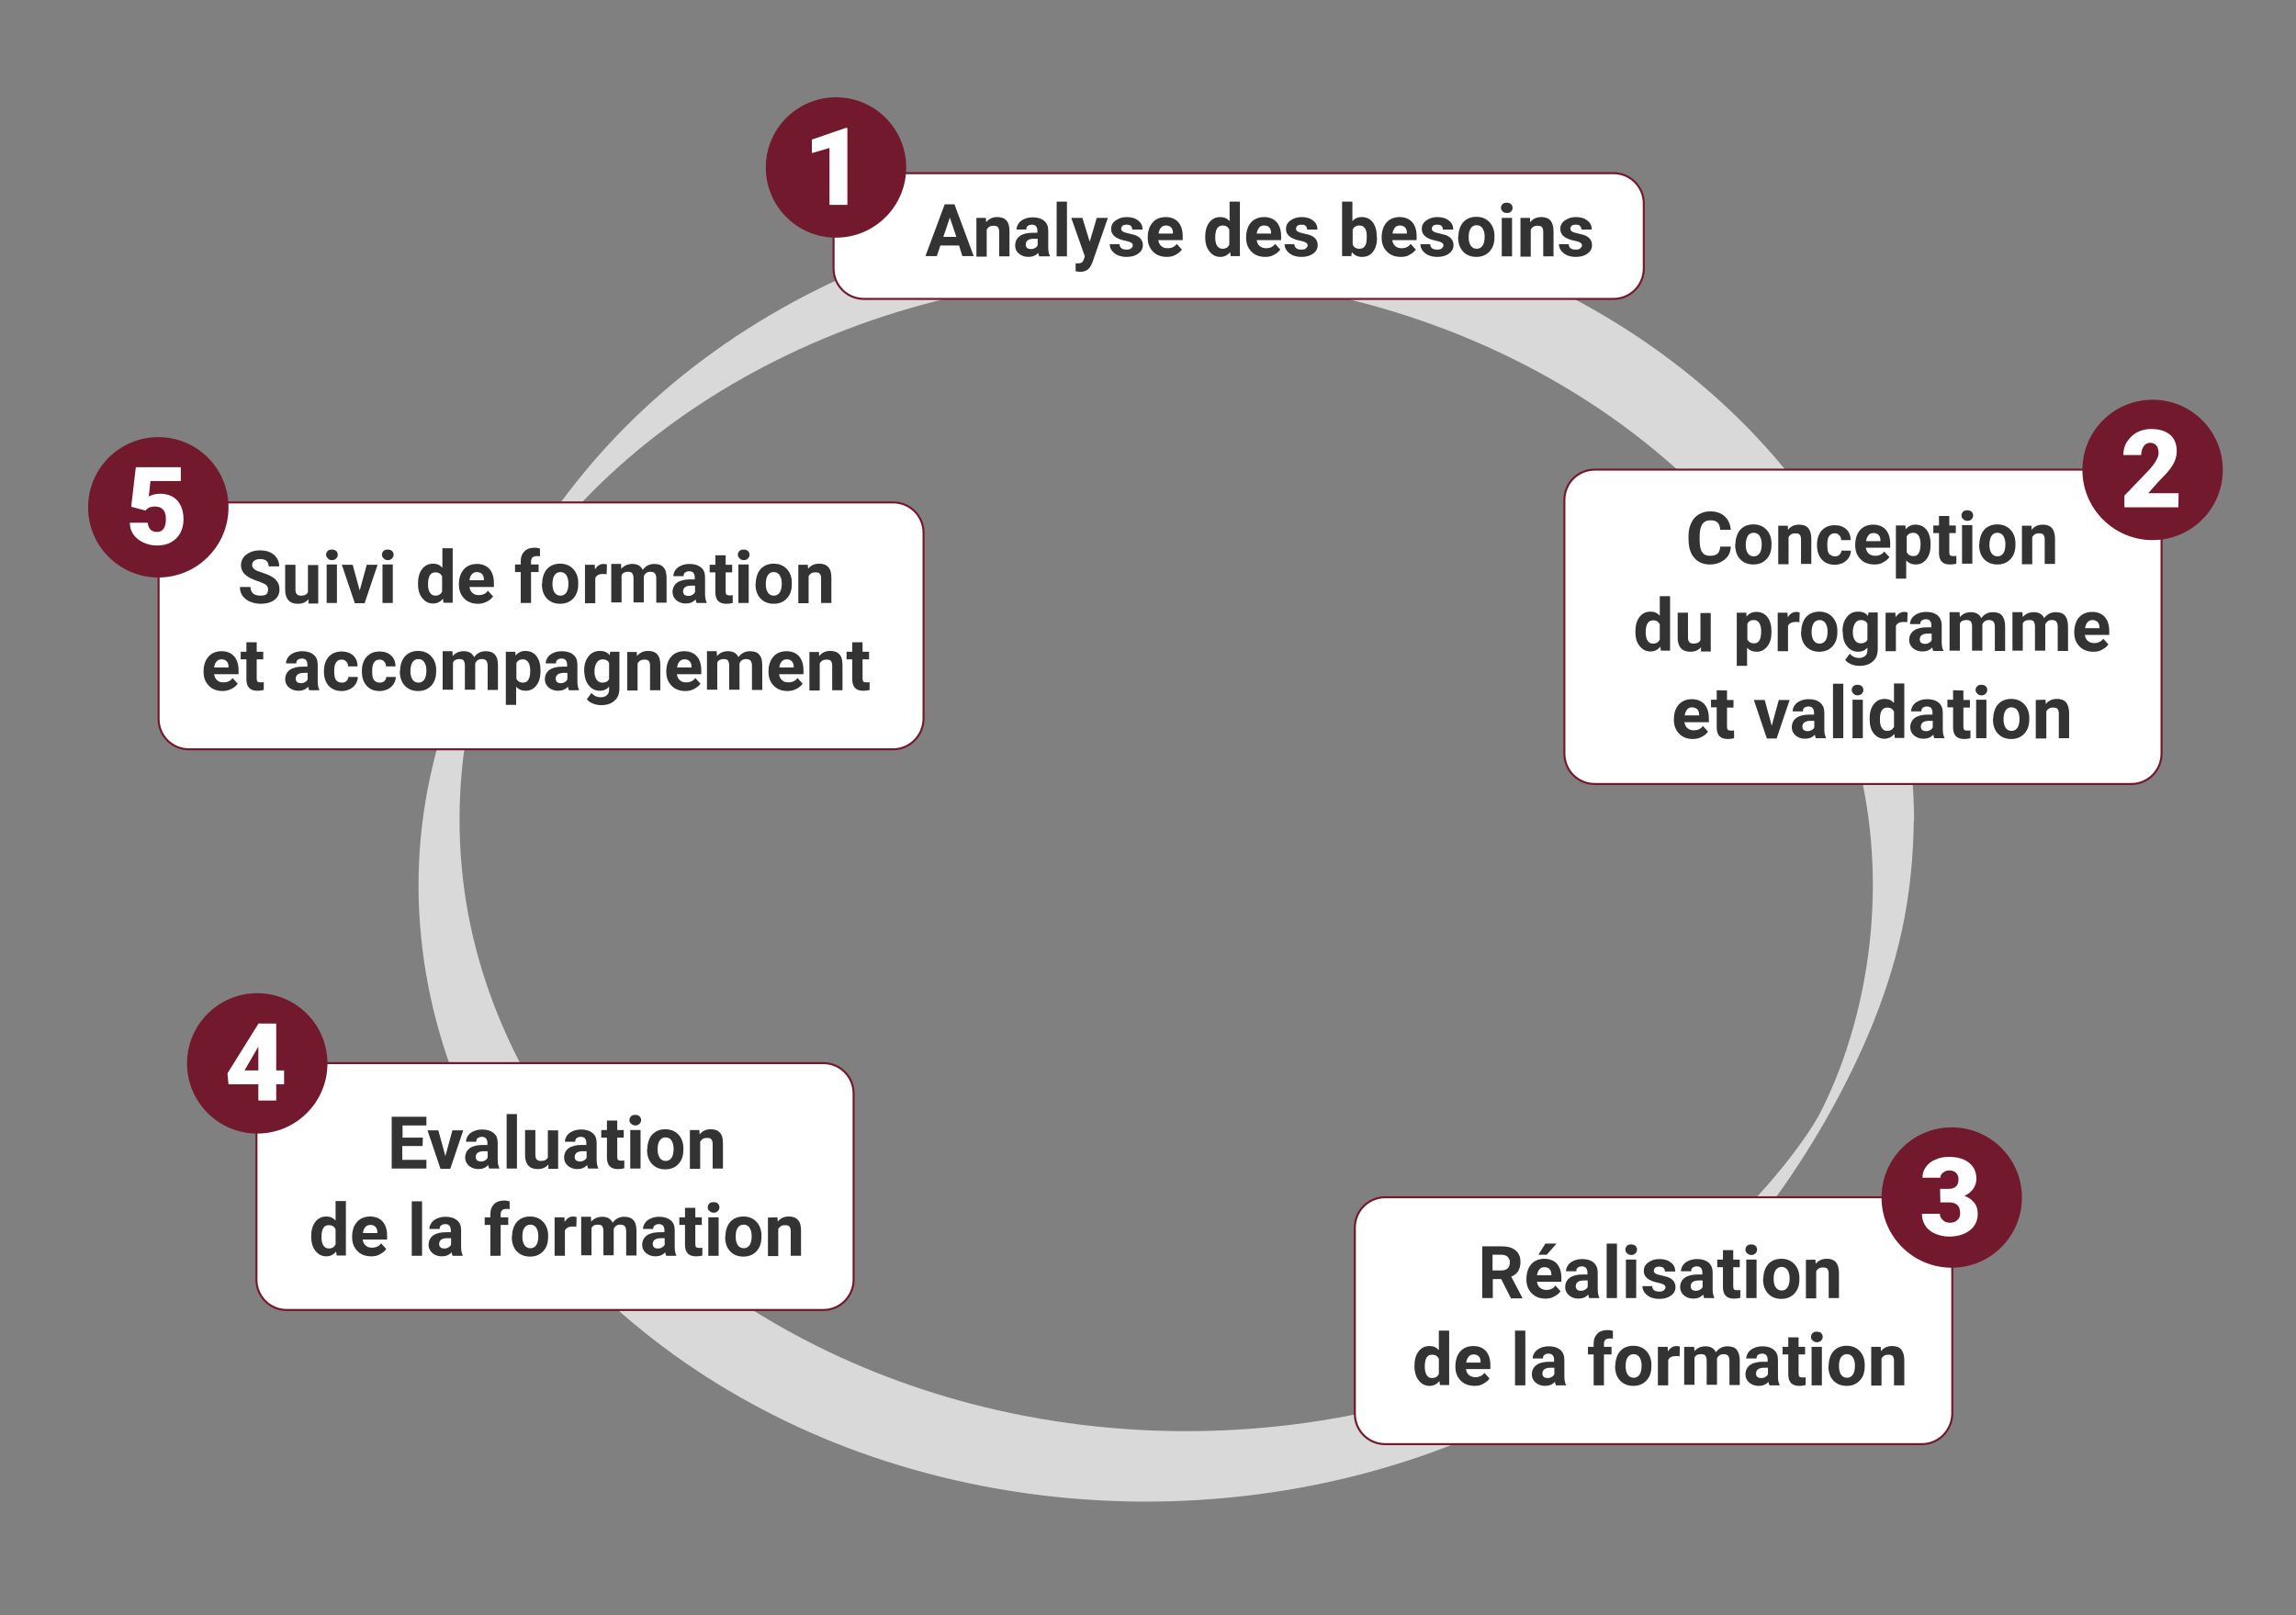 <?xml version="1.0" encoding="utf-8"?>
<!-- Generator: Adobe Illustrator 26.0.1, SVG Export Plug-In . SVG Version: 6.00 Build 0)  -->
<svg version="1.1" id="Calque_1" xmlns="http://www.w3.org/2000/svg" xmlns:xlink="http://www.w3.org/1999/xlink" x="0px" y="0px"
	 width="847px" height="596px" viewBox="0 0 847 596" enable-background="new 0 0 847 596" xml:space="preserve">
<rect x="0" y="0" width="847" height="596" fill="#808080" stroke="none"/>
<g>
	<g>
		<path fill="#D9D9D9" d="M690.9,327c-0.1,23.2-4.2,46.3-12.5,68.1c-1.8,4.7-4.3,10.3-5.8,13.3c-0.3,0.7-2.1,4.1-0.9,1.8
			c-0.3,0.5-0.6,1.1-0.9,1.7c-0.9,2.1,1.3-2.2,0.1-0.2c-0.3,0.5-2.1,3.6-1.2,2.1c1.3-2.1-2.2,3.6-1.3,2.1c0.8-1.3-0.3,0.5-0.4,0.6
			c-0.5,0.7-0.9,1.4-1.4,2.1c-1,1.5-0.1,0.1-1.1,1.6c-1.6,2.3-3.3,4.6-5,6.8c-3.6,4.7-7.5,9.3-11.5,13.7
			c-33.7,37.1-79.5,62.7-127.5,76.1c-52.8,14.6-109.8,15.1-162.8,1.3c-48.5-12.6-94.3-37.4-129.2-73.6
			c-32.6-33.8-55-77.7-59.2-124.8c-2.1-23.4,0.1-47.1,6.5-69.6c1.5-5.5,3.4-10.9,5.5-16.2c1.8-4.7,4.3-10.1,5.9-13.3
			c0.4-0.7,1.7-3.3,0.6-1.3c0.4-0.7,0.8-1.5,1.2-2.2c-0.1,0.2-1.3,2.3-0.4,0.7c0.6-1,2.4-4.1,0.8-1.4c0.4-0.7,2.8-4.4,1.4-2.3
			c1.6-2.5,2.4-3.7,3.6-5.3c1.5-2.1,3-4.2,4.6-6.3c30.3-39.3,74.1-67.8,120.7-84c51.5-17.9,107.9-21.6,161.4-11.4
			c50.1,9.5,98.2,31.7,136.3,65.9c34.9,31.4,60.8,73,69.4,119.5C689.9,303.8,690.9,315.4,690.9,327c0,1.6,1.4-0.4,1.8-0.7
			c2-2,3.6-5.1,5.1-7.4c2-3.3,3.9-6.6,5.6-10.1c0.9-1.8,2.7-4.4,2.7-6.4c-0.2-49-18.9-95.8-50.7-132.9
			c-33.9-39.6-80.5-67.3-130.4-81.8c-54.7-15.9-114-16.4-169-1.5c-50.4,13.6-97.2,40.3-132.5,78.9c-19.7,21.6-35.6,46.9-48.2,73.3
			c-10.6,22.3-17.8,46.2-20.1,70.8c-4.5,48.8,10.1,97.4,38.8,136.9c30.3,41.6,74.5,72.1,122.6,89.6c53.5,19.4,112.5,23.4,168.2,12.3
			c51.6-10.3,101.1-34,139.3-70.4c19.7-18.8,35.9-40.7,49.4-64.3c13.3-23.4,24.1-48.3,29.1-74.8c2.2-11.9,3.3-23.9,3.4-36
			c0-1.6-1.4,0.4-1.8,0.7c-2,2-3.6,5.1-5.1,7.4c-2,3.3-3.9,6.6-5.6,10.1C692.7,322.4,690.9,325,690.9,327z"/>
	</g>
</g>
<path fill="#FFFFFF" stroke="#73192D" stroke-width="0.75" stroke-miterlimit="10" d="M595.2,110.3H318.7c-6.2,0-11.2-5-11.2-11.2
	v-24c0-6.2,5-11.2,11.2-11.2h276.5c6.2,0,11.2,5,11.2,11.2v24C606.4,105.3,601.4,110.3,595.2,110.3z"/>
<path fill="#FFFFFF" stroke="#73192D" stroke-width="0.75" stroke-miterlimit="10" d="M303.7,483.4H105.8c-6.2,0-11.2-5-11.2-11.2
	v-68.7c0-6.2,5-11.2,11.2-11.2h197.9c6.2,0,11.2,5,11.2,11.2v68.7C314.9,478.4,309.9,483.4,303.7,483.4z"/>
<path fill="#FFFFFF" stroke="#73192D" stroke-width="0.75" stroke-miterlimit="10" d="M329.4,276.5H69.7c-6.2,0-11.2-5-11.2-11.2
	v-68.7c0-6.2,5-11.2,11.2-11.2h259.8c6.2,0,11.2,5,11.2,11.2v68.7C340.6,271.5,335.6,276.5,329.4,276.5z"/>
<circle fill="#73192D" cx="308.4" cy="61.8" r="25.9"/>
<g>
	<path fill="#FFFFFF" d="M312.7,75.6H306v-21l-6.5,1.9v-5l12.5-4.3h0.6v28.4H312.7z"/>
</g>
<circle fill="#73192D" cx="94.9" cy="392.4" r="25.9"/>
<g>
	<path fill="#FFFFFF" d="M101.9,395h2.9v5.1h-2.9v6h-6.6v-6h-11l-0.4-4l11.4-18.3v-0.1h6.6V395z M90.2,395h5.1v-8.8l-0.4,0.7
		L90.2,395z"/>
</g>
<circle fill="#73192D" cx="58.4" cy="187.2" r="25.9"/>
<g>
	<path fill="#FFFFFF" d="M48.4,187l1.7-14.6h16.6v5.1H55.5l-0.6,5.7c0.5-0.3,1.1-0.5,1.8-0.7c0.8-0.2,1.5-0.3,2.2-0.3
		c2.8,0,5,0.8,6.5,2.5s2.3,4,2.3,7c0,1.8-0.4,3.5-1.2,5c-0.8,1.5-2,2.6-3.4,3.4s-3.2,1.2-5.2,1.2c-1.8,0-3.5-0.4-5-1.1
		s-2.8-1.7-3.7-3s-1.3-2.7-1.3-4.3h6.6c0.1,1,0.4,1.9,1,2.5s1.4,0.9,2.4,0.9c2.2,0,3.3-1.6,3.3-4.9c0-3-1.4-4.5-4.1-4.5
		c-1.5,0-2.7,0.5-3.4,1.5L48.4,187z"/>
</g>
<g>
	<g>
		<path fill="#333333" d="M353.8,90.6h-6.9l-1.3,3.9h-4.2l7.1-19.1h3.6l7.1,19.1H355L353.8,90.6z M348,87.4h4.8l-2.4-7.1L348,87.4z"
			/>
		<path fill="#333333" d="M363.7,80.4l0.1,1.6c1-1.3,2.4-1.9,4.1-1.9c1.5,0,2.6,0.4,3.4,1.3s1.1,2.2,1.1,4v9.2h-3.8v-9.1
			c0-0.8-0.2-1.4-0.5-1.7c-0.3-0.4-0.9-0.5-1.7-0.5c-1.1,0-1.9,0.5-2.4,1.4v10h-3.8V80.4H363.7z"/>
		<path fill="#333333" d="M383.4,94.6c-0.2-0.3-0.3-0.8-0.4-1.3c-0.9,1-2.1,1.5-3.6,1.5c-1.4,0-2.5-0.4-3.5-1.2s-1.4-1.8-1.4-3
			c0-1.5,0.6-2.7,1.7-3.5s2.7-1.2,4.8-1.2h1.7v-0.8c0-0.7-0.2-1.2-0.5-1.6s-0.9-0.6-1.6-0.6c-0.6,0-1.1,0.2-1.5,0.5
			s-0.5,0.7-0.5,1.3H375c0-0.8,0.3-1.6,0.8-2.3c0.5-0.7,1.2-1.2,2.1-1.6s2-0.6,3.1-0.6c1.7,0,3.1,0.4,4.2,1.3s1.5,2.1,1.5,3.7v6.1
			c0,1.3,0.2,2.4,0.6,3.1v0.2H383.4z M380.3,91.9c0.6,0,1.1-0.1,1.5-0.4c0.5-0.2,0.8-0.6,1-1v-2.4h-1.4c-1.9,0-2.9,0.7-3,2v0.2
			c0,0.5,0.2,0.9,0.5,1.2C379.3,91.8,379.7,91.9,380.3,91.9z"/>
		<path fill="#333333" d="M393.6,94.6h-3.8V74.4h3.8V94.6z"/>
		<path fill="#333333" d="M402,89.2l2.6-8.8h4.1L403,96.8l-0.3,0.7c-0.8,1.9-2.2,2.8-4.2,2.8c-0.5,0-1.1-0.1-1.7-0.2v-2.9h0.6
			c0.7,0,1.3-0.1,1.6-0.3s0.6-0.6,0.8-1.1l0.4-1.2l-5-14.2h4.1L402,89.2z"/>
		<path fill="#333333" d="M417.9,90.6c0-0.5-0.2-0.8-0.7-1.1c-0.5-0.3-1.2-0.5-2.2-0.7c-3.4-0.7-5.1-2.1-5.1-4.3
			c0-1.3,0.5-2.3,1.6-3.1s2.4-1.3,4.1-1.3c1.8,0,3.2,0.4,4.3,1.3c1.1,0.8,1.6,1.9,1.6,3.3h-3.8c0-0.5-0.2-1-0.5-1.3
			c-0.3-0.4-0.9-0.5-1.6-0.5c-0.6,0-1.1,0.1-1.5,0.4c-0.3,0.3-0.5,0.7-0.5,1.1s0.2,0.8,0.6,1c0.4,0.3,1.1,0.5,2,0.7s1.7,0.4,2.4,0.6
			c2,0.7,3,2,3,3.8c0,1.3-0.6,2.3-1.7,3.1c-1.1,0.8-2.5,1.2-4.3,1.2c-1.2,0-2.2-0.2-3.2-0.6s-1.6-1-2.2-1.7s-0.8-1.5-0.8-2.4h3.6
			c0,0.7,0.3,1.2,0.7,1.5c0.5,0.4,1.1,0.5,1.9,0.5c0.7,0,1.3-0.1,1.6-0.4S417.9,91.1,417.9,90.6z"/>
		<path fill="#333333" d="M430.5,94.8c-2.1,0-3.8-0.6-5.1-1.9c-1.3-1.3-2-3-2-5.1v-0.4c0-1.4,0.3-2.7,0.8-3.8c0.6-1.1,1.3-2,2.3-2.6
			s2.2-0.9,3.5-0.9c1.9,0,3.5,0.6,4.6,1.8c1.1,1.2,1.7,3,1.7,5.2v1.5h-9c0.1,0.9,0.5,1.7,1.1,2.2c0.6,0.6,1.4,0.8,2.3,0.8
			c1.5,0,2.6-0.5,3.4-1.6l1.9,2.1c-0.6,0.8-1.3,1.4-2.3,1.9C432.7,94.6,431.7,94.8,430.5,94.8z M430.1,83.2c-0.8,0-1.4,0.3-1.8,0.8
			c-0.5,0.5-0.8,1.2-0.9,2.2h5.3v-0.3c0-0.8-0.2-1.5-0.7-2C431.5,83.4,430.9,83.2,430.1,83.2z"/>
		<path fill="#333333" d="M444.6,87.4c0-2.2,0.5-4,1.5-5.3s2.3-2,4.1-2c1.4,0,2.5,0.5,3.4,1.5v-7.2h3.8v20.1H454l-0.2-1.5
			c-0.9,1.2-2.2,1.8-3.6,1.8c-1.7,0-3-0.7-4-2C445.1,91.5,444.6,89.7,444.6,87.4z M448.3,87.6c0,1.3,0.2,2.3,0.7,3.1
			c0.5,0.7,1.1,1.1,2,1.1c1.2,0,2-0.5,2.5-1.5v-5.6c-0.5-1-1.3-1.5-2.4-1.5C449.2,83.2,448.3,84.7,448.3,87.6z"/>
		<path fill="#333333" d="M466.8,94.8c-2.1,0-3.8-0.6-5.1-1.9c-1.3-1.3-2-3-2-5.1v-0.4c0-1.4,0.3-2.7,0.8-3.8s1.3-2,2.3-2.6
			s2.2-0.9,3.5-0.9c1.9,0,3.5,0.6,4.6,1.8c1.1,1.2,1.7,3,1.7,5.2v1.5h-9c0.1,0.9,0.5,1.7,1.1,2.2s1.4,0.8,2.3,0.8
			c1.5,0,2.6-0.5,3.4-1.6l1.9,2.1c-0.6,0.8-1.3,1.4-2.3,1.9C469,94.6,468,94.8,466.8,94.8z M466.3,83.2c-0.8,0-1.4,0.3-1.8,0.8
			s-0.8,1.2-0.9,2.2h5.3v-0.3c0-0.8-0.2-1.5-0.7-2C467.8,83.4,467.1,83.2,466.3,83.2z"/>
		<path fill="#333333" d="M482.4,90.6c0-0.5-0.2-0.8-0.7-1.1c-0.5-0.3-1.2-0.5-2.2-0.7c-3.4-0.7-5.1-2.1-5.1-4.3
			c0-1.3,0.5-2.3,1.6-3.1s2.4-1.3,4.1-1.3c1.8,0,3.2,0.4,4.3,1.3c1.1,0.8,1.6,1.9,1.6,3.3h-3.8c0-0.5-0.2-1-0.5-1.3
			c-0.3-0.4-0.9-0.5-1.6-0.5c-0.6,0-1.1,0.1-1.5,0.4c-0.3,0.3-0.5,0.7-0.5,1.1s0.2,0.8,0.6,1c0.4,0.3,1.1,0.5,2,0.7s1.7,0.4,2.4,0.6
			c2,0.7,3,2,3,3.8c0,1.3-0.6,2.3-1.7,3.1c-1.1,0.8-2.5,1.2-4.3,1.2c-1.2,0-2.2-0.2-3.2-0.6c-0.9-0.4-1.6-1-2.2-1.7
			c-0.5-0.7-0.8-1.5-0.8-2.4h3.6c0,0.7,0.3,1.2,0.7,1.5c0.5,0.4,1.1,0.5,1.9,0.5c0.7,0,1.3-0.1,1.6-0.4S482.4,91.1,482.4,90.6z"/>
		<path fill="#333333" d="M508,87.6c0,2.3-0.5,4-1.5,5.3s-2.3,1.9-4.1,1.9c-1.5,0-2.8-0.6-3.7-1.8l-0.2,1.5h-3.4V74.4h3.8v7.2
			c0.9-1,2-1.5,3.4-1.5c1.7,0,3.1,0.6,4.1,1.9s1.5,3.1,1.5,5.4v0.2H508z M504.2,87.3c0-1.4-0.2-2.5-0.7-3.1c-0.5-0.7-1.1-1-2-1
			c-1.2,0-2,0.5-2.5,1.5v5.6c0.5,1,1.3,1.5,2.5,1.5s2-0.6,2.4-1.8C504.1,89.4,504.2,88.5,504.2,87.3z"/>
		<path fill="#333333" d="M516.8,94.8c-2.1,0-3.8-0.6-5.1-1.9c-1.3-1.3-2-3-2-5.1v-0.4c0-1.4,0.3-2.7,0.8-3.8s1.3-2,2.3-2.6
			c1-0.6,2.2-0.9,3.5-0.9c1.9,0,3.5,0.6,4.6,1.8c1.1,1.2,1.7,3,1.7,5.2v1.5h-9c0.1,0.9,0.5,1.7,1.1,2.2s1.4,0.8,2.3,0.8
			c1.5,0,2.6-0.5,3.4-1.6l1.9,2.1c-0.6,0.8-1.3,1.4-2.3,1.9C519.1,94.6,518,94.8,516.8,94.8z M516.4,83.2c-0.8,0-1.4,0.3-1.8,0.8
			s-0.8,1.2-0.9,2.2h5.3v-0.3c0-0.8-0.2-1.5-0.7-2C517.8,83.4,517.2,83.2,516.4,83.2z"/>
		<path fill="#333333" d="M532.5,90.6c0-0.5-0.2-0.8-0.7-1.1c-0.5-0.3-1.2-0.5-2.2-0.7c-3.4-0.7-5.1-2.1-5.1-4.3
			c0-1.3,0.5-2.3,1.6-3.1s2.4-1.3,4.1-1.3c1.8,0,3.2,0.4,4.3,1.3c1.1,0.8,1.6,1.9,1.6,3.3h-3.8c0-0.5-0.2-1-0.5-1.3
			c-0.3-0.4-0.9-0.5-1.6-0.5c-0.6,0-1.1,0.1-1.5,0.4c-0.3,0.3-0.5,0.7-0.5,1.1s0.2,0.8,0.6,1c0.4,0.3,1.1,0.5,2,0.7s1.7,0.4,2.4,0.6
			c2,0.7,3,2,3,3.8c0,1.3-0.6,2.3-1.7,3.1c-1.1,0.8-2.5,1.2-4.3,1.2c-1.2,0-2.2-0.2-3.2-0.6c-0.9-0.4-1.6-1-2.2-1.7
			c-0.5-0.7-0.8-1.5-0.8-2.4h3.6c0,0.7,0.3,1.2,0.7,1.5c0.5,0.4,1.1,0.5,1.9,0.5c0.7,0,1.3-0.1,1.6-0.4S532.5,91.1,532.5,90.6z"/>
		<path fill="#333333" d="M538,87.3c0-1.4,0.3-2.7,0.8-3.8s1.3-2,2.3-2.6s2.2-0.9,3.5-0.9c1.9,0,3.5,0.6,4.7,1.8
			c1.2,1.2,1.9,2.8,2,4.8v1c0,2.2-0.6,3.9-1.8,5.2c-1.2,1.3-2.8,2-4.9,2c-2,0-3.7-0.7-4.9-2s-1.8-3.1-1.8-5.3v-0.2H538z M541.8,87.6
			c0,1.3,0.3,2.4,0.8,3.1s1.2,1.1,2.2,1.1c0.9,0,1.6-0.4,2.1-1.1s0.8-1.8,0.8-3.4c0-1.3-0.3-2.3-0.8-3.1c-0.5-0.7-1.2-1.1-2.2-1.1
			c-0.9,0-1.6,0.4-2.1,1.1C542,85,541.8,86.1,541.8,87.6z"/>
		<path fill="#333333" d="M553.7,76.7c0-0.6,0.2-1,0.6-1.4s0.9-0.5,1.6-0.5c0.6,0,1.2,0.2,1.5,0.5s0.6,0.8,0.6,1.4s-0.2,1-0.6,1.4
			s-0.9,0.5-1.5,0.5s-1.2-0.2-1.5-0.5S553.7,77.3,553.7,76.7z M557.8,94.6H554V80.4h3.8V94.6z"/>
		<path fill="#333333" d="M564.4,80.4l0.1,1.6c1-1.3,2.4-1.9,4.1-1.9c1.5,0,2.6,0.4,3.4,1.3c0.7,0.9,1.1,2.2,1.1,4v9.2h-3.8v-9.1
			c0-0.8-0.2-1.4-0.5-1.7c-0.3-0.4-0.9-0.5-1.7-0.5c-1.1,0-1.9,0.5-2.4,1.4v10h-3.8V80.4H564.4z"/>
		<path fill="#333333" d="M583.6,90.6c0-0.5-0.2-0.8-0.7-1.1c-0.5-0.3-1.2-0.5-2.2-0.7c-3.4-0.7-5.1-2.1-5.1-4.3
			c0-1.3,0.5-2.3,1.6-3.1s2.4-1.3,4.1-1.3c1.8,0,3.2,0.4,4.3,1.3c1.1,0.8,1.6,1.9,1.6,3.3h-3.8c0-0.5-0.2-1-0.5-1.3
			c-0.3-0.4-0.9-0.5-1.6-0.5c-0.6,0-1.1,0.1-1.5,0.4c-0.3,0.3-0.5,0.7-0.5,1.1s0.2,0.8,0.6,1c0.4,0.3,1.1,0.5,2,0.7s1.7,0.4,2.4,0.6
			c2,0.7,3,2,3,3.8c0,1.3-0.6,2.3-1.7,3.1c-1.1,0.8-2.5,1.2-4.3,1.2c-1.2,0-2.2-0.2-3.2-0.6c-0.9-0.4-1.6-1-2.2-1.7
			c-0.5-0.7-0.8-1.5-0.8-2.4h3.6c0,0.7,0.3,1.2,0.7,1.5c0.5,0.4,1.1,0.5,1.9,0.5c0.7,0,1.3-0.1,1.6-0.4S583.6,91.1,583.6,90.6z"/>
	</g>
</g>
<path fill="#FFFFFF" stroke="#73192D" stroke-width="0.75" stroke-miterlimit="10" d="M786.3,289.3h-198c-6.2,0-11.2-5-11.2-11.2
	v-93.6c0-6.2,5-11.2,11.2-11.2h197.9c6.2,0,11.2,5,11.2,11.2v93.6C797.4,284.3,792.4,289.3,786.3,289.3z"/>
<circle fill="#73192D" cx="794.1" cy="173.4" r="25.9"/>
<g>
	<path fill="#FFFFFF" d="M803.6,187.2h-19.9v-4.3l9.2-9.6c2.3-2.6,3.4-4.6,3.4-6.1c0-1.2-0.3-2.2-0.8-2.8s-1.3-1-2.3-1
		s-1.8,0.4-2.4,1.3s-0.9,1.9-0.9,3.2h-6.6c0-1.7,0.4-3.4,1.3-4.8s2.1-2.6,3.6-3.5c1.6-0.8,3.3-1.3,5.2-1.3c3.1,0,5.4,0.7,7.1,2.1
		c1.7,1.4,2.5,3.5,2.5,6.1c0,1.1-0.2,2.2-0.6,3.3c-0.4,1.1-1.1,2.2-1.9,3.3c-0.9,1.2-2.3,2.7-4.3,4.7l-3.7,4.2h11.2L803.6,187.2
		L803.6,187.2z"/>
</g>
<g>
	<g>
		<path fill="#333333" d="M638.5,201.7c-0.1,2.1-0.9,3.7-2.3,4.8s-3.2,1.8-5.4,1.8c-2.4,0-4.4-0.8-5.8-2.5c-1.4-1.6-2.1-3.9-2.1-6.8
			v-1.2c0-1.8,0.3-3.4,1-4.8c0.6-1.4,1.6-2.5,2.8-3.2s2.6-1.1,4.2-1.1c2.2,0,4,0.6,5.3,1.8s2.1,2.8,2.3,5h-3.9
			c-0.1-1.2-0.4-2.1-1-2.7c-0.6-0.6-1.5-0.8-2.7-0.8c-1.3,0-2.3,0.5-2.9,1.4s-1,2.4-1,4.4v1.4c0,2.1,0.3,3.6,0.9,4.5
			c0.6,1,1.6,1.4,3,1.4c1.2,0,2.1-0.3,2.7-0.8c0.6-0.6,0.9-1.4,1-2.6L638.5,201.7L638.5,201.7z"/>
		<path fill="#333333" d="M640.2,200.8c0-1.4,0.3-2.7,0.8-3.8s1.3-2,2.3-2.6s2.2-0.9,3.5-0.9c1.9,0,3.5,0.6,4.7,1.8s1.9,2.8,2,4.8v1
			c0,2.2-0.6,3.9-1.8,5.2s-2.8,2-4.9,2c-2,0-3.7-0.7-4.9-2s-1.8-3.1-1.8-5.3v-0.2H640.2z M644,201.1c0,1.3,0.3,2.4,0.8,3.1
			c0.5,0.7,1.2,1.1,2.2,1.1c0.9,0,1.6-0.4,2.1-1.1c0.5-0.7,0.8-1.8,0.8-3.4c0-1.3-0.3-2.3-0.8-3.1c-0.5-0.7-1.2-1.1-2.2-1.1
			c-0.9,0-1.6,0.4-2.1,1.1C644.3,198.5,644,199.6,644,201.1z"/>
		<path fill="#333333" d="M659.5,193.9l0.1,1.6c1-1.3,2.4-1.9,4.1-1.9c1.5,0,2.6,0.4,3.4,1.3c0.7,0.9,1.1,2.2,1.1,4v9.2h-3.8V199
			c0-0.8-0.2-1.4-0.5-1.7c-0.3-0.4-0.9-0.5-1.7-0.5c-1.1,0-1.9,0.5-2.4,1.4v10H656V194h3.5V193.9z"/>
		<path fill="#333333" d="M676.9,205.3c0.7,0,1.3-0.2,1.7-0.6s0.7-0.9,0.7-1.5h3.5c0,1-0.3,1.8-0.8,2.6s-1.2,1.4-2.1,1.9
			c-0.9,0.4-1.9,0.7-3,0.7c-2,0-3.6-0.6-4.8-1.9c-1.2-1.3-1.8-3.1-1.8-5.3V201c0-2.2,0.6-3.9,1.7-5.2c1.2-1.3,2.8-2,4.8-2
			c1.8,0,3.2,0.5,4.3,1.5s1.6,2.4,1.6,4h-3.5c0-0.7-0.2-1.3-0.7-1.8c-0.4-0.5-1-0.7-1.7-0.7c-0.9,0-1.5,0.3-2,1
			c-0.5,0.6-0.7,1.7-0.7,3.1v0.4c0,1.5,0.2,2.5,0.7,3.1C675.3,204.9,676,205.3,676.9,205.3z"/>
		<path fill="#333333" d="M691.5,208.3c-2.1,0-3.8-0.6-5.1-1.9c-1.3-1.3-2-3-2-5.1v-0.4c0-1.4,0.3-2.7,0.8-3.8s1.3-2,2.3-2.6
			s2.2-0.9,3.5-0.9c1.9,0,3.5,0.6,4.6,1.8s1.7,3,1.7,5.2v1.5h-9c0.1,0.9,0.5,1.7,1.1,2.2s1.4,0.8,2.3,0.8c1.5,0,2.6-0.5,3.4-1.6
			l1.9,2.1c-0.6,0.8-1.3,1.4-2.3,1.9C693.8,208.1,692.7,208.3,691.5,208.3z M691.1,196.7c-0.8,0-1.4,0.3-1.8,0.8s-0.8,1.2-0.9,2.2
			h5.3v-0.3c0-0.8-0.2-1.5-0.7-2C692.5,196.9,691.9,196.7,691.1,196.7z"/>
		<path fill="#333333" d="M712.2,201.1c0,2.2-0.5,3.9-1.5,5.2s-2.3,2-4,2c-1.4,0-2.6-0.5-3.5-1.5v6.7h-3.8v-19.6h3.5l0.1,1.4
			c0.9-1.1,2.1-1.7,3.6-1.7c1.7,0,3.1,0.6,4.1,1.9s1.5,3.1,1.5,5.3L712.2,201.1L712.2,201.1z M708.5,200.8c0-1.3-0.2-2.3-0.7-3.1
			s-1.1-1.1-2-1.1c-1.2,0-2,0.5-2.4,1.4v5.8c0.5,0.9,1.3,1.4,2.5,1.4C707.5,205.3,708.5,203.8,708.5,200.8z"/>
		<path fill="#333333" d="M719.1,190.4v3.5h2.4v2.8h-2.4v7.1c0,0.5,0.1,0.9,0.3,1.1c0.2,0.2,0.6,0.3,1.2,0.3c0.4,0,0.8,0,1.1-0.1
			v2.9c-0.7,0.2-1.5,0.3-2.3,0.3c-2.7,0-4-1.3-4.1-4v-7.6h-2.1v-2.8h2.1v-3.5H719.1z"/>
		<path fill="#333333" d="M723.6,190.2c0-0.6,0.2-1,0.6-1.4c0.4-0.4,0.9-0.5,1.6-0.5c0.6,0,1.2,0.2,1.5,0.5c0.4,0.4,0.6,0.8,0.6,1.4
			c0,0.6-0.2,1-0.6,1.4c-0.4,0.4-0.9,0.6-1.5,0.6s-1.2-0.2-1.5-0.6C723.8,191.3,723.6,190.8,723.6,190.2z M727.6,208h-3.8v-14.2h3.8
			V208z"/>
		<path fill="#333333" d="M730.2,200.8c0-1.4,0.3-2.7,0.8-3.8s1.3-2,2.3-2.6s2.2-0.9,3.5-0.9c1.9,0,3.5,0.6,4.7,1.8s1.9,2.8,2,4.8v1
			c0,2.2-0.6,3.9-1.8,5.2s-2.8,2-4.9,2c-2,0-3.7-0.7-4.9-2s-1.8-3.1-1.8-5.3v-0.2H730.2z M733.9,201.1c0,1.3,0.3,2.4,0.8,3.1
			c0.5,0.7,1.2,1.1,2.2,1.1c0.9,0,1.6-0.4,2.1-1.1c0.5-0.7,0.8-1.8,0.8-3.4c0-1.3-0.3-2.3-0.8-3.1c-0.5-0.7-1.2-1.1-2.2-1.1
			c-0.9,0-1.6,0.4-2.1,1.1C734.2,198.5,733.9,199.6,733.9,201.1z"/>
		<path fill="#333333" d="M749.4,193.9l0.1,1.6c1-1.3,2.4-1.9,4.1-1.9c1.5,0,2.6,0.4,3.4,1.3c0.7,0.9,1.1,2.2,1.1,4v9.2h-3.8V199
			c0-0.8-0.2-1.4-0.5-1.7c-0.3-0.4-0.9-0.5-1.7-0.5c-1.1,0-1.9,0.5-2.4,1.4v10h-3.8V194h3.5V193.9z"/>
		<path fill="#333333" d="M603.3,233c0-2.2,0.5-4,1.5-5.3s2.3-2,4.1-2c1.4,0,2.5,0.5,3.4,1.5V220h3.8v20.1h-3.4l-0.2-1.5
			c-0.9,1.2-2.2,1.8-3.6,1.8c-1.7,0-3-0.7-4-2C603.8,237.2,603.3,235.4,603.3,233z M607.1,233.3c0,1.3,0.2,2.3,0.7,3.1
			s1.1,1.1,2,1.1c1.2,0,2-0.5,2.5-1.5v-5.6c-0.5-1-1.3-1.5-2.4-1.5C608,228.9,607.1,230.4,607.1,233.3z"/>
		<path fill="#333333" d="M627.5,238.8c-0.9,1.1-2.2,1.7-3.9,1.7c-1.5,0-2.7-0.4-3.5-1.3c-0.8-0.9-1.2-2.2-1.2-3.8v-9.3h3.8v9.2
			c0,1.5,0.7,2.2,2,2.2s2.2-0.4,2.6-1.3v-10h3.8v14.2h-3.6L627.5,238.8z"/>
		<path fill="#333333" d="M653.5,233.3c0,2.2-0.5,3.9-1.5,5.2s-2.3,2-4,2c-1.4,0-2.6-0.5-3.5-1.5v6.7h-3.8v-19.6h3.5l0.1,1.4
			c0.9-1.1,2.1-1.7,3.6-1.7c1.7,0,3.1,0.6,4.1,1.9s1.5,3.1,1.5,5.3L653.5,233.3L653.5,233.3z M649.7,233c0-1.3-0.2-2.3-0.7-3.1
			s-1.1-1.1-2-1.1c-1.2,0-2,0.5-2.4,1.4v5.8c0.5,0.9,1.3,1.4,2.5,1.4C648.8,237.4,649.7,236,649.7,233z"/>
		<path fill="#333333" d="M663.8,229.6c-0.5-0.1-1-0.1-1.4-0.1c-1.4,0-2.4,0.5-2.8,1.5v9.3h-3.8v-14.2h3.6l0.1,1.7
			c0.8-1.3,1.8-2,3.2-2c0.4,0,0.8,0.1,1.2,0.2L663.8,229.6z"/>
		<path fill="#333333" d="M664.5,233c0-1.4,0.3-2.7,0.8-3.8s1.3-2,2.3-2.6s2.2-0.9,3.5-0.9c1.9,0,3.5,0.6,4.7,1.8s1.9,2.8,2,4.8v1
			c0,2.2-0.6,3.9-1.8,5.2s-2.8,2-4.9,2c-2,0-3.7-0.7-4.9-2s-1.8-3.1-1.8-5.3V233H664.5z M668.3,233.3c0,1.3,0.3,2.4,0.8,3.1
			c0.5,0.7,1.2,1.1,2.2,1.1c0.9,0,1.6-0.4,2.1-1.1c0.5-0.7,0.8-1.8,0.8-3.4c0-1.3-0.3-2.3-0.8-3.1c-0.5-0.7-1.2-1.1-2.2-1.1
			c-0.9,0-1.6,0.4-2.1,1.1C668.6,230.7,668.3,231.8,668.3,233.3z"/>
		<path fill="#333333" d="M679.7,233c0-2.2,0.5-3.9,1.6-5.3s2.4-2,4.2-2c1.6,0,2.8,0.5,3.6,1.6l0.2-1.3h3.4v13.7
			c0,1.2-0.3,2.3-0.8,3.2c-0.6,0.9-1.4,1.6-2.4,2.1s-2.2,0.7-3.6,0.7c-1,0-2.1-0.2-3-0.6c-1-0.4-1.7-0.9-2.2-1.6l1.7-2.3
			c0.9,1.1,2.1,1.6,3.4,1.6c1,0,1.8-0.3,2.3-0.8c0.6-0.5,0.8-1.3,0.8-2.3V239c-0.9,1-2,1.5-3.4,1.5c-1.7,0-3.1-0.7-4.1-2
			c-1.1-1.3-1.6-3.1-1.6-5.3V233H679.7z M683.5,233.3c0,1.3,0.3,2.3,0.8,3s1.2,1.1,2.1,1.1c1.2,0,2-0.4,2.5-1.3v-6
			c-0.5-0.9-1.3-1.3-2.4-1.3c-0.9,0-1.6,0.4-2.1,1.1S683.5,231.8,683.5,233.3z"/>
		<path fill="#333333" d="M703.6,229.6c-0.5-0.1-1-0.1-1.4-0.1c-1.4,0-2.4,0.5-2.8,1.5v9.3h-3.8v-14.2h3.6l0.1,1.7
			c0.8-1.3,1.8-2,3.2-2c0.4,0,0.8,0.1,1.2,0.2L703.6,229.6z"/>
		<path fill="#333333" d="M713.2,240.2c-0.2-0.3-0.3-0.8-0.4-1.3c-0.9,1-2.1,1.5-3.6,1.5c-1.4,0-2.5-0.4-3.5-1.2
			c-0.9-0.8-1.4-1.8-1.4-3c0-1.5,0.6-2.7,1.7-3.5c1.1-0.8,2.7-1.2,4.8-1.2h1.7v-0.8c0-0.7-0.2-1.2-0.5-1.6c-0.3-0.4-0.9-0.6-1.6-0.6
			c-0.6,0-1.1,0.2-1.5,0.5s-0.5,0.7-0.5,1.3h-3.8c0-0.8,0.3-1.6,0.8-2.3s1.2-1.2,2.1-1.6c0.9-0.4,2-0.6,3.1-0.6
			c1.7,0,3.1,0.4,4.2,1.3c1,0.9,1.5,2.1,1.5,3.7v6.1c0,1.3,0.2,2.4,0.6,3.1v0.2L713.2,240.2L713.2,240.2z M710.1,237.6
			c0.6,0,1.1-0.1,1.5-0.4c0.5-0.2,0.8-0.6,1-1v-2.4h-1.4c-1.9,0-2.9,0.7-3,2v0.2c0,0.5,0.2,0.9,0.5,1.2
			C709,237.4,709.5,237.6,710.1,237.6z"/>
		<path fill="#333333" d="M722.9,226.1l0.1,1.6c1-1.2,2.4-1.8,4.1-1.8c1.8,0,3.1,0.7,3.8,2.2c1-1.4,2.4-2.2,4.3-2.2
			c1.5,0,2.7,0.4,3.4,1.3s1.1,2.2,1.1,4v9h-3.8v-9c0-0.8-0.2-1.4-0.5-1.8c-0.3-0.4-0.9-0.6-1.7-0.6c-1.1,0-1.9,0.5-2.4,1.6v9.7h-3.8
			v-9c0-0.8-0.2-1.4-0.5-1.8c-0.3-0.4-0.9-0.5-1.7-0.5c-1.1,0-1.9,0.4-2.3,1.3v10h-3.8v-14.2h3.7V226.1z"/>
		<path fill="#333333" d="M746.1,226.1l0.1,1.6c1-1.2,2.4-1.8,4.1-1.8c1.8,0,3.1,0.7,3.8,2.2c1-1.4,2.4-2.2,4.3-2.2
			c1.5,0,2.7,0.4,3.4,1.3s1.1,2.2,1.1,4v9h-3.8v-9c0-0.8-0.2-1.4-0.5-1.8c-0.3-0.4-0.9-0.6-1.7-0.6c-1.1,0-1.9,0.5-2.4,1.6v9.7h-3.8
			v-9c0-0.8-0.2-1.4-0.5-1.8c-0.3-0.4-0.9-0.5-1.7-0.5c-1.1,0-1.9,0.4-2.3,1.3v10h-3.8v-14.2h3.7V226.1z"/>
		<path fill="#333333" d="M772.3,240.5c-2.1,0-3.8-0.6-5.1-1.9c-1.3-1.3-2-3-2-5.1v-0.4c0-1.4,0.3-2.7,0.8-3.8s1.3-2,2.3-2.6
			s2.2-0.9,3.5-0.9c1.9,0,3.5,0.6,4.6,1.8s1.7,3,1.7,5.2v1.5h-9c0.1,0.9,0.5,1.7,1.1,2.2s1.4,0.8,2.3,0.8c1.5,0,2.6-0.5,3.4-1.6
			l1.9,2.1c-0.6,0.8-1.3,1.4-2.3,1.9C774.6,240.3,773.5,240.5,772.3,240.5z M771.9,228.8c-0.8,0-1.4,0.3-1.8,0.8s-0.8,1.2-0.9,2.2
			h5.3v-0.3c0-0.8-0.2-1.5-0.7-2C773.3,229.1,772.7,228.8,771.9,228.8z"/>
		<path fill="#333333" d="M624.6,272.7c-2.1,0-3.8-0.6-5.1-1.9s-2-3-2-5.1v-0.4c0-1.4,0.3-2.7,0.8-3.8c0.5-1.1,1.3-2,2.3-2.6
			s2.2-0.9,3.5-0.9c1.9,0,3.5,0.6,4.6,1.8c1.1,1.2,1.7,3,1.7,5.2v1.5h-9c0.1,0.9,0.5,1.7,1.1,2.2s1.4,0.8,2.3,0.8
			c1.5,0,2.6-0.5,3.4-1.6l1.9,2.1c-0.6,0.8-1.3,1.4-2.3,1.9C626.9,272.4,625.8,272.7,624.6,272.7z M624.2,261
			c-0.8,0-1.4,0.3-1.8,0.8s-0.8,1.2-0.9,2.2h5.3v-0.3c0-0.8-0.2-1.5-0.7-2C625.6,261.3,625,261,624.2,261z"/>
		<path fill="#333333" d="M637.1,254.8v3.5h2.4v2.8h-2.4v7.1c0,0.5,0.1,0.9,0.3,1.1s0.6,0.3,1.2,0.3c0.4,0,0.8,0,1.1-0.1v2.9
			c-0.7,0.2-1.5,0.3-2.3,0.3c-2.7,0-4-1.3-4.1-4V261h-2.1v-2.8h2.1v-3.5L637.1,254.8L637.1,254.8z"/>
		<path fill="#333333" d="M653.6,267.8l2.6-9.5h4l-4.8,14.2h-3.6l-4.8-14.2h4L653.6,267.8z"/>
		<path fill="#333333" d="M669.9,272.4c-0.2-0.3-0.3-0.8-0.4-1.3c-0.9,1-2.1,1.5-3.6,1.5c-1.4,0-2.5-0.4-3.5-1.2
			c-0.9-0.8-1.4-1.8-1.4-3c0-1.5,0.6-2.7,1.7-3.5c1.1-0.8,2.7-1.2,4.8-1.2h1.7v-0.8c0-0.7-0.2-1.2-0.5-1.6s-0.9-0.6-1.6-0.6
			c-0.6,0-1.1,0.2-1.5,0.5s-0.5,0.7-0.5,1.3h-3.8c0-0.8,0.3-1.6,0.8-2.3c0.5-0.7,1.2-1.2,2.1-1.6c0.9-0.4,2-0.6,3.1-0.6
			c1.7,0,3.1,0.4,4.2,1.3c1,0.9,1.5,2.1,1.5,3.7v6.1c0,1.3,0.2,2.4,0.6,3.1v0.2H669.9z M666.8,269.8c0.6,0,1.1-0.1,1.5-0.4
			c0.5-0.2,0.8-0.6,1-1V266h-1.4c-1.9,0-2.9,0.7-3,2v0.2c0,0.5,0.2,0.9,0.5,1.2C665.7,269.6,666.2,269.8,666.8,269.8z"/>
		<path fill="#333333" d="M680,272.4h-3.8v-20.1h3.8V272.4z"/>
		<path fill="#333333" d="M683.1,254.6c0-0.6,0.2-1,0.6-1.4c0.4-0.4,0.9-0.5,1.6-0.5c0.6,0,1.2,0.2,1.5,0.5c0.4,0.4,0.6,0.8,0.6,1.4
			c0,0.6-0.2,1-0.6,1.4c-0.4,0.4-0.9,0.6-1.5,0.6s-1.2-0.2-1.5-0.6C683.3,255.6,683.1,255.1,683.1,254.6z M687.2,272.4h-3.8v-14.2
			h3.8V272.4z"/>
		<path fill="#333333" d="M689.7,265.2c0-2.2,0.5-4,1.5-5.3s2.3-2,4.1-2c1.4,0,2.5,0.5,3.4,1.5v-7.2h3.8v20.1H699l-0.2-1.5
			c-0.9,1.2-2.2,1.8-3.6,1.8c-1.7,0-3-0.7-4-2C690.2,269.4,689.7,267.6,689.7,265.2z M693.5,265.5c0,1.3,0.2,2.3,0.7,3.1
			s1.1,1.1,2,1.1c1.2,0,2-0.5,2.5-1.5v-5.6c-0.5-1-1.3-1.5-2.4-1.5C694.4,261.1,693.5,262.5,693.5,265.5z"/>
		<path fill="#333333" d="M713.6,272.4c-0.2-0.3-0.3-0.8-0.4-1.3c-0.9,1-2.1,1.5-3.6,1.5c-1.4,0-2.5-0.4-3.5-1.2
			c-0.9-0.8-1.4-1.8-1.4-3c0-1.5,0.6-2.7,1.7-3.5c1.1-0.8,2.7-1.2,4.8-1.2h1.7v-0.8c0-0.7-0.2-1.2-0.5-1.6s-0.9-0.6-1.6-0.6
			c-0.6,0-1.1,0.2-1.5,0.5s-0.5,0.7-0.5,1.3H705c0-0.8,0.3-1.6,0.8-2.3c0.5-0.7,1.2-1.2,2.1-1.6c0.9-0.4,2-0.6,3.1-0.6
			c1.7,0,3.1,0.4,4.2,1.3c1,0.9,1.5,2.1,1.5,3.7v6.1c0,1.3,0.2,2.4,0.6,3.1v0.2H713.6z M710.5,269.8c0.6,0,1.1-0.1,1.5-0.4
			c0.5-0.2,0.8-0.6,1-1V266h-1.4c-1.9,0-2.9,0.7-3,2v0.2c0,0.5,0.2,0.9,0.5,1.2C709.4,269.6,709.9,269.8,710.5,269.8z"/>
		<path fill="#333333" d="M724.3,254.8v3.5h2.4v2.8h-2.4v7.1c0,0.5,0.1,0.9,0.3,1.1s0.6,0.3,1.2,0.3c0.4,0,0.8,0,1.1-0.1v2.9
			c-0.7,0.2-1.5,0.3-2.3,0.3c-2.7,0-4-1.3-4.1-4V261h-2.1v-2.8h2.1v-3.5L724.3,254.8L724.3,254.8z"/>
		<path fill="#333333" d="M728.8,254.6c0-0.6,0.2-1,0.6-1.4c0.4-0.4,0.9-0.5,1.6-0.5c0.6,0,1.2,0.2,1.5,0.5c0.4,0.4,0.6,0.8,0.6,1.4
			c0,0.6-0.2,1-0.6,1.4c-0.4,0.4-0.9,0.6-1.5,0.6s-1.2-0.2-1.5-0.6C729,255.6,728.8,255.1,728.8,254.6z M732.8,272.4H729v-14.2h3.8
			V272.4z"/>
		<path fill="#333333" d="M735.3,265.2c0-1.4,0.3-2.7,0.8-3.8c0.5-1.1,1.3-2,2.3-2.6s2.2-0.9,3.5-0.9c1.9,0,3.5,0.6,4.7,1.8
			c1.2,1.2,1.9,2.8,2,4.8v1c0,2.2-0.6,3.9-1.8,5.2c-1.2,1.3-2.8,2-4.9,2c-2,0-3.7-0.7-4.9-2s-1.8-3.1-1.8-5.3v-0.2H735.3z
			 M739.1,265.5c0,1.3,0.3,2.4,0.8,3.1s1.2,1.1,2.2,1.1c0.9,0,1.6-0.4,2.1-1.1s0.8-1.8,0.8-3.4c0-1.3-0.3-2.3-0.8-3.1
			c-0.5-0.7-1.2-1.1-2.2-1.1c-0.9,0-1.6,0.4-2.1,1.1C739.4,262.8,739.1,263.9,739.1,265.5z"/>
		<path fill="#333333" d="M754.6,258.2l0.1,1.6c1-1.3,2.4-1.9,4.1-1.9c1.5,0,2.6,0.4,3.4,1.3c0.7,0.9,1.1,2.2,1.1,4v9.2h-3.8v-9.1
			c0-0.8-0.2-1.4-0.5-1.7c-0.3-0.4-0.9-0.5-1.7-0.5c-1.1,0-1.9,0.5-2.4,1.4v10H751v-14.2L754.6,258.2L754.6,258.2z"/>
	</g>
</g>
<path fill="#FFFFFF" stroke="#73192D" stroke-width="0.75" stroke-miterlimit="10" d="M709,532.9H511c-6.2,0-11.2-5-11.2-11.2V453
	c0-6.2,5-11.2,11.2-11.2h198c6.2,0,11.2,5,11.2,11.2v68.7C720.1,527.9,715.1,532.9,709,532.9z"/>
<circle fill="#73192D" cx="720" cy="441.9" r="25.9"/>
<g>
	<path fill="#FFFFFF" d="M715.7,438.7h3.1c2.5,0,3.7-1.2,3.7-3.6c0-0.9-0.3-1.7-0.9-2.3c-0.6-0.6-1.4-0.9-2.5-0.9
		c-0.9,0-1.6,0.3-2.3,0.8c-0.6,0.5-1,1.1-1,1.9h-6.6c0-1.5,0.4-2.8,1.3-4c0.8-1.2,2-2.1,3.5-2.7c1.5-0.7,3.1-1,4.9-1
		c3.2,0,5.7,0.7,7.5,2.2c1.8,1.4,2.7,3.4,2.7,6c0,1.2-0.4,2.4-1.1,3.5c-0.8,1.1-1.8,2-3.3,2.7c1.5,0.5,2.7,1.4,3.6,2.5
		c0.9,1.1,1.3,2.5,1.3,4.1c0,2.5-1,4.6-2.9,6.1c-2,1.5-4.5,2.3-7.7,2.3c-1.9,0-3.6-0.4-5.2-1.1c-1.6-0.7-2.8-1.7-3.6-3
		s-1.2-2.7-1.2-4.3h6.6c0,0.9,0.4,1.6,1.1,2.3s1.6,1,2.6,1c1.2,0,2.1-0.3,2.8-1c0.7-0.6,1-1.5,1-2.5c0-1.4-0.4-2.5-1.1-3.1
		s-1.7-0.9-3-0.9h-3.2L715.7,438.7L715.7,438.7z"/>
</g>
<g>
	<g>
		<path fill="#333333" d="M553.8,472h-3.1v7h-3.9v-19.1h7.1c2.3,0,4,0.5,5.2,1.5s1.8,2.4,1.8,4.3c0,1.3-0.3,2.4-0.8,3.3
			c-0.6,0.9-1.4,1.6-2.6,2.1l4.1,7.8v0.2h-4.2L553.8,472z M550.7,468.8h3.2c1,0,1.8-0.3,2.3-0.8s0.8-1.2,0.8-2.1s-0.3-1.6-0.8-2.1
			s-1.3-0.8-2.4-0.8h-3.2v5.8H550.7z"/>
		<path fill="#333333" d="M570.2,479.2c-2.1,0-3.8-0.6-5.1-1.9s-2-3-2-5.1v-0.4c0-1.4,0.3-2.7,0.8-3.8c0.5-1.1,1.3-2,2.3-2.6
			s2.2-0.9,3.5-0.9c1.9,0,3.5,0.6,4.6,1.8c1.1,1.2,1.7,3,1.7,5.2v1.5h-9c0.1,0.9,0.5,1.7,1.1,2.2s1.4,0.8,2.3,0.8
			c1.5,0,2.6-0.5,3.4-1.6l1.9,2.1c-0.6,0.8-1.3,1.4-2.3,1.9C572.4,479,571.3,479.2,570.2,479.2z M569.7,467.6
			c-0.8,0-1.4,0.3-1.8,0.8s-0.8,1.2-0.9,2.2h5.3v-0.3c0-0.8-0.2-1.5-0.7-2C571.2,467.8,570.5,467.6,569.7,467.6z M570.1,458.9h4.1
			l-3.6,4.1h-3.1L570.1,458.9z"/>
		<path fill="#333333" d="M586.3,479c-0.2-0.3-0.3-0.8-0.4-1.3c-0.9,1-2.1,1.5-3.6,1.5c-1.4,0-2.5-0.4-3.5-1.2
			c-0.9-0.8-1.4-1.8-1.4-3c0-1.5,0.6-2.7,1.7-3.5c1.1-0.8,2.7-1.2,4.8-1.2h1.7v-0.8c0-0.7-0.2-1.2-0.5-1.6s-0.9-0.6-1.6-0.6
			c-0.6,0-1.1,0.2-1.5,0.5s-0.5,0.7-0.5,1.3h-3.8c0-0.8,0.3-1.6,0.8-2.3c0.5-0.7,1.2-1.2,2.1-1.6c0.9-0.4,2-0.6,3.1-0.6
			c1.7,0,3.1,0.4,4.2,1.3c1,0.9,1.5,2.1,1.5,3.7v6.1c0,1.3,0.2,2.4,0.6,3.1v0.2H586.3z M583.2,476.3c0.6,0,1.1-0.1,1.5-0.4
			c0.5-0.2,0.8-0.6,1-1v-2.4h-1.4c-1.9,0-2.9,0.7-3,2v0.2c0,0.5,0.2,0.9,0.5,1.2C582.2,476.2,582.6,476.3,583.2,476.3z"/>
		<path fill="#333333" d="M596.5,479h-3.8v-20.1h3.8V479z"/>
		<path fill="#333333" d="M599.6,461.1c0-0.6,0.2-1,0.6-1.4c0.4-0.4,0.9-0.5,1.6-0.5c0.6,0,1.2,0.2,1.5,0.5c0.4,0.4,0.6,0.8,0.6,1.4
			s-0.2,1-0.6,1.4c-0.4,0.4-0.9,0.6-1.5,0.6s-1.2-0.2-1.5-0.6C599.8,462.2,599.6,461.7,599.6,461.1z M603.6,479h-3.8v-14.2h3.8V479z
			"/>
		<path fill="#333333" d="M614.4,475.1c0-0.5-0.2-0.8-0.7-1.1c-0.5-0.3-1.2-0.5-2.2-0.7c-3.4-0.7-5.1-2.1-5.1-4.3
			c0-1.3,0.5-2.3,1.6-3.1c1-0.8,2.4-1.3,4.1-1.3c1.8,0,3.2,0.4,4.3,1.3c1.1,0.8,1.6,1.9,1.6,3.3h-3.8c0-0.5-0.2-1-0.5-1.3
			s-0.9-0.5-1.6-0.5c-0.6,0-1.1,0.1-1.5,0.4c-0.3,0.3-0.5,0.7-0.5,1.1s0.2,0.8,0.6,1c0.4,0.3,1.1,0.5,2,0.7s1.7,0.4,2.4,0.6
			c2,0.7,3,2,3,3.8c0,1.3-0.6,2.3-1.7,3.1s-2.5,1.2-4.3,1.2c-1.2,0-2.2-0.2-3.2-0.6c-0.9-0.4-1.6-1-2.2-1.7
			c-0.5-0.7-0.8-1.5-0.8-2.4h3.6c0,0.7,0.3,1.2,0.7,1.5c0.5,0.4,1.1,0.5,1.9,0.5c0.7,0,1.3-0.1,1.6-0.4S614.4,475.5,614.4,475.1z"/>
		<path fill="#333333" d="M628.7,479c-0.2-0.3-0.3-0.8-0.4-1.3c-0.9,1-2.1,1.5-3.6,1.5c-1.4,0-2.5-0.4-3.5-1.2
			c-0.9-0.8-1.4-1.8-1.4-3c0-1.5,0.6-2.7,1.7-3.5c1.1-0.8,2.7-1.2,4.8-1.2h1.7v-0.8c0-0.7-0.2-1.2-0.5-1.6s-0.9-0.6-1.6-0.6
			c-0.6,0-1.1,0.2-1.5,0.5s-0.5,0.7-0.5,1.3h-3.8c0-0.8,0.3-1.6,0.8-2.3c0.5-0.7,1.2-1.2,2.1-1.6c0.9-0.4,2-0.6,3.1-0.6
			c1.7,0,3.1,0.4,4.2,1.3c1,0.9,1.5,2.1,1.5,3.7v6.1c0,1.3,0.2,2.4,0.6,3.1v0.2H628.7z M625.6,476.3c0.6,0,1.1-0.1,1.5-0.4
			c0.5-0.2,0.8-0.6,1-1v-2.4h-1.4c-1.9,0-2.9,0.7-3,2v0.2c0,0.5,0.2,0.9,0.5,1.2C624.6,476.2,625,476.3,625.6,476.3z"/>
		<path fill="#333333" d="M639.4,461.3v3.5h2.4v2.8h-2.4v7.1c0,0.5,0.1,0.9,0.3,1.1s0.6,0.3,1.2,0.3c0.4,0,0.8,0,1.1-0.1v2.9
			c-0.7,0.2-1.5,0.3-2.3,0.3c-2.7,0-4-1.3-4.1-4v-7.6h-2.1v-2.8h2.1v-3.5L639.4,461.3L639.4,461.3z"/>
		<path fill="#333333" d="M643.9,461.1c0-0.6,0.2-1,0.6-1.4c0.4-0.4,0.9-0.5,1.6-0.5c0.6,0,1.2,0.2,1.5,0.5c0.4,0.4,0.6,0.8,0.6,1.4
			s-0.2,1-0.6,1.4c-0.4,0.4-0.9,0.6-1.5,0.6s-1.2-0.2-1.5-0.6C644.1,462.2,643.9,461.7,643.9,461.1z M648,479h-3.8v-14.2h3.8V479z"
			/>
		<path fill="#333333" d="M650.5,471.8c0-1.4,0.3-2.7,0.8-3.8c0.5-1.1,1.3-2,2.3-2.6s2.2-0.9,3.5-0.9c1.9,0,3.5,0.6,4.7,1.8
			c1.2,1.2,1.9,2.8,2,4.8v1c0,2.2-0.6,3.9-1.8,5.2c-1.2,1.3-2.8,2-4.9,2c-2,0-3.7-0.7-4.9-2s-1.8-3.1-1.8-5.3v-0.2H650.5z
			 M654.3,472c0,1.3,0.3,2.4,0.8,3.1s1.2,1.1,2.2,1.1c0.9,0,1.6-0.4,2.1-1.1s0.8-1.8,0.8-3.4c0-1.3-0.3-2.3-0.8-3.1
			c-0.5-0.7-1.2-1.1-2.2-1.1c-0.9,0-1.6,0.4-2.1,1.1C654.5,469.4,654.3,470.5,654.3,472z"/>
		<path fill="#333333" d="M669.7,464.8l0.1,1.6c1-1.3,2.4-1.9,4.1-1.9c1.5,0,2.6,0.4,3.4,1.3c0.7,0.9,1.1,2.2,1.1,4v9.2h-3.8v-9.1
			c0-0.8-0.2-1.4-0.5-1.7c-0.3-0.4-0.9-0.5-1.7-0.5c-1.1,0-1.9,0.5-2.4,1.4v10h-3.8v-14.2L669.7,464.8L669.7,464.8z"/>
		<path fill="#333333" d="M521.8,504c0-2.2,0.5-4,1.5-5.3s2.3-2,4.1-2c1.4,0,2.5,0.5,3.4,1.5V491h3.8v20.1h-3.4l-0.2-1.5
			c-0.9,1.2-2.2,1.8-3.6,1.8c-1.7,0-3-0.7-4-2C522.3,508.1,521.8,506.3,521.8,504z M525.6,504.3c0,1.3,0.2,2.3,0.7,3.1
			s1.1,1.1,2,1.1c1.2,0,2-0.5,2.5-1.5v-5.6c-0.5-1-1.3-1.5-2.4-1.5C526.5,499.8,525.6,501.3,525.6,504.3z"/>
		<path fill="#333333" d="M544,511.4c-2.1,0-3.8-0.6-5.1-1.9s-2-3-2-5.1V504c0-1.4,0.3-2.7,0.8-3.8c0.5-1.1,1.3-2,2.3-2.6
			s2.2-0.9,3.5-0.9c1.9,0,3.5,0.6,4.6,1.8c1.1,1.2,1.7,3,1.7,5.2v1.5h-9c0.1,0.9,0.5,1.7,1.1,2.2s1.4,0.8,2.3,0.8
			c1.5,0,2.6-0.5,3.4-1.6l1.9,2.1c-0.6,0.8-1.3,1.4-2.3,1.9C546.3,511.2,545.2,511.4,544,511.4z M543.6,499.8
			c-0.8,0-1.4,0.3-1.8,0.8s-0.8,1.2-0.9,2.2h5.3v-0.3c0-0.8-0.2-1.5-0.7-2C545,500,544.4,499.8,543.6,499.8z"/>
		<path fill="#333333" d="M562.7,511.2h-3.8V491h3.8V511.2z"/>
		<path fill="#333333" d="M574,511.2c-0.2-0.3-0.3-0.8-0.4-1.3c-0.9,1-2.1,1.5-3.6,1.5c-1.4,0-2.5-0.4-3.5-1.2
			c-0.9-0.8-1.4-1.8-1.4-3c0-1.5,0.6-2.7,1.7-3.5c1.1-0.8,2.7-1.2,4.8-1.2h1.7v-0.8c0-0.7-0.2-1.2-0.5-1.6s-0.9-0.6-1.6-0.6
			c-0.6,0-1.1,0.2-1.5,0.5s-0.5,0.7-0.5,1.3h-3.8c0-0.8,0.3-1.6,0.8-2.3c0.5-0.7,1.2-1.2,2.1-1.6c0.9-0.4,2-0.6,3.1-0.6
			c1.7,0,3.1,0.4,4.2,1.3c1,0.9,1.5,2.1,1.5,3.7v6.1c0,1.3,0.2,2.4,0.6,3.1v0.2H574z M570.9,508.5c0.6,0,1.1-0.1,1.5-0.4
			c0.5-0.2,0.8-0.6,1-1v-2.4H572c-1.9,0-2.9,0.7-3,2v0.2c0,0.5,0.2,0.9,0.5,1.2C569.9,508.4,570.3,508.5,570.9,508.5z"/>
		<path fill="#333333" d="M587.9,511.2v-11.4h-2.1V497h2.1v-1.2c0-1.6,0.5-2.8,1.4-3.7s2.2-1.3,3.8-1.3c0.5,0,1.2,0.1,1.9,0.3v2.9
			c-0.3-0.1-0.7-0.1-1.2-0.1c-1.4,0-2.1,0.7-2.1,2v1.1h2.8v2.8h-2.8v11.4L587.9,511.2L587.9,511.2z"/>
		<path fill="#333333" d="M595.9,503.9c0-1.4,0.3-2.7,0.8-3.8c0.5-1.1,1.3-2,2.3-2.6s2.2-0.9,3.5-0.9c1.9,0,3.5,0.6,4.7,1.8
			c1.2,1.2,1.9,2.8,2,4.8v1c0,2.2-0.6,3.9-1.8,5.2c-1.2,1.3-2.8,2-4.9,2c-2,0-3.7-0.7-4.9-2s-1.8-3.1-1.8-5.3v-0.2H595.9z
			 M599.7,504.2c0,1.3,0.3,2.4,0.8,3.1s1.2,1.1,2.2,1.1c0.9,0,1.6-0.4,2.1-1.1s0.8-1.8,0.8-3.4c0-1.3-0.3-2.3-0.8-3.1
			c-0.5-0.7-1.2-1.1-2.2-1.1c-0.9,0-1.6,0.4-2.1,1.1C599.9,501.6,599.7,502.7,599.7,504.2z"/>
		<path fill="#333333" d="M619.6,500.5c-0.5-0.1-1-0.1-1.4-0.1c-1.4,0-2.4,0.5-2.8,1.5v9.3h-3.8V497h3.6l0.1,1.7
			c0.8-1.3,1.8-2,3.2-2c0.4,0,0.8,0.1,1.2,0.2L619.6,500.5z"/>
		<path fill="#333333" d="M625,497l0.1,1.6c1-1.2,2.4-1.8,4.1-1.8c1.8,0,3.1,0.7,3.8,2.2c1-1.4,2.4-2.2,4.3-2.2
			c1.5,0,2.7,0.4,3.4,1.3s1.1,2.2,1.1,4v9H638v-9c0-0.8-0.2-1.4-0.5-1.8s-0.9-0.6-1.7-0.6c-1.1,0-1.9,0.5-2.4,1.6v9.7h-3.8v-9
			c0-0.8-0.2-1.4-0.5-1.8s-0.9-0.5-1.7-0.5c-1.1,0-1.9,0.4-2.3,1.3v10h-3.8v-14H625z"/>
		<path fill="#333333" d="M652.8,511.2c-0.2-0.3-0.3-0.8-0.4-1.3c-0.9,1-2.1,1.5-3.6,1.5c-1.4,0-2.5-0.4-3.5-1.2
			c-0.9-0.8-1.4-1.8-1.4-3c0-1.5,0.6-2.7,1.7-3.5c1.1-0.8,2.7-1.2,4.8-1.2h1.7v-0.8c0-0.7-0.2-1.2-0.5-1.6s-0.9-0.6-1.6-0.6
			c-0.6,0-1.1,0.2-1.5,0.5s-0.5,0.7-0.5,1.3h-3.8c0-0.8,0.3-1.6,0.8-2.3c0.5-0.7,1.2-1.2,2.1-1.6c0.9-0.4,2-0.6,3.1-0.6
			c1.7,0,3.1,0.4,4.2,1.3c1,0.9,1.5,2.1,1.5,3.7v6.1c0,1.3,0.2,2.4,0.6,3.1v0.2H652.8z M649.7,508.5c0.6,0,1.1-0.1,1.5-0.4
			c0.5-0.2,0.8-0.6,1-1v-2.4h-1.4c-1.9,0-2.9,0.7-3,2v0.2c0,0.5,0.2,0.9,0.5,1.2C648.7,508.4,649.1,508.5,649.7,508.5z"/>
		<path fill="#333333" d="M663.5,493.5v3.5h2.4v2.8h-2.4v7.1c0,0.5,0.1,0.9,0.3,1.1s0.6,0.3,1.2,0.3c0.4,0,0.8,0,1.1-0.1v2.9
			c-0.7,0.2-1.5,0.3-2.3,0.3c-2.7,0-4-1.3-4.1-4v-7.6h-2.1V497h2.1v-3.5H663.5z"/>
		<path fill="#333333" d="M668.1,493.3c0-0.6,0.2-1,0.6-1.4c0.4-0.4,0.9-0.5,1.6-0.5c0.6,0,1.2,0.2,1.5,0.5c0.4,0.4,0.6,0.8,0.6,1.4
			s-0.2,1-0.6,1.4c-0.4,0.4-0.9,0.6-1.5,0.6s-1.2-0.2-1.5-0.6C668.2,494.4,668.1,493.9,668.1,493.3z M672.1,511.2h-3.8V497h3.8
			V511.2z"/>
		<path fill="#333333" d="M674.6,503.9c0-1.4,0.3-2.7,0.8-3.8c0.5-1.1,1.3-2,2.3-2.6s2.2-0.9,3.5-0.9c1.9,0,3.5,0.6,4.7,1.8
			c1.2,1.2,1.9,2.8,2,4.8v1c0,2.2-0.6,3.9-1.8,5.2c-1.2,1.3-2.8,2-4.9,2c-2,0-3.7-0.7-4.9-2s-1.8-3.1-1.8-5.3v-0.2H674.6z
			 M678.4,504.2c0,1.3,0.3,2.4,0.8,3.1s1.2,1.1,2.2,1.1c0.9,0,1.6-0.4,2.1-1.1s0.8-1.8,0.8-3.4c0-1.3-0.3-2.3-0.8-3.1
			c-0.5-0.7-1.2-1.1-2.2-1.1c-0.9,0-1.6,0.4-2.1,1.1C678.6,501.6,678.4,502.7,678.4,504.2z"/>
		<path fill="#333333" d="M693.8,497l0.1,1.6c1-1.3,2.4-1.9,4.1-1.9c1.5,0,2.6,0.4,3.4,1.3c0.7,0.9,1.1,2.2,1.1,4v9.2h-3.8v-9.1
			c0-0.8-0.2-1.4-0.5-1.7c-0.3-0.4-0.9-0.5-1.7-0.5c-1.1,0-1.9,0.5-2.4,1.4v10h-3.8V497H693.8z"/>
	</g>
</g>
<g>
	<g>
		<path fill="#333333" d="M155.9,422.9h-7.5v5.1h8.9v3.2h-12.8v-19.1h12.8v3.2h-8.8v4.5h7.5L155.9,422.9L155.9,422.9z"/>
		<path fill="#333333" d="M164.3,426.6l2.6-9.5h4l-4.8,14.2h-3.6l-4.8-14.2h4L164.3,426.6z"/>
		<path fill="#333333" d="M180.5,431.2c-0.2-0.3-0.3-0.8-0.4-1.3c-0.9,1-2.1,1.5-3.6,1.5c-1.4,0-2.5-0.4-3.5-1.2
			c-0.9-0.8-1.4-1.8-1.4-3c0-1.5,0.6-2.7,1.7-3.5c1.1-0.8,2.7-1.2,4.8-1.2h1.7v-0.8c0-0.7-0.2-1.2-0.5-1.6s-0.9-0.6-1.6-0.6
			c-0.6,0-1.1,0.2-1.5,0.5s-0.5,0.7-0.5,1.3h-3.8c0-0.8,0.3-1.6,0.8-2.3c0.5-0.7,1.2-1.2,2.1-1.6c0.9-0.4,2-0.6,3.1-0.6
			c1.7,0,3.1,0.4,4.2,1.3s1.5,2.1,1.5,3.7v6.1c0,1.3,0.2,2.4,0.6,3.1v0.2H180.5z M177.4,428.6c0.6,0,1.1-0.1,1.5-0.4
			c0.5-0.2,0.8-0.6,1-1v-2.4h-1.4c-1.9,0-2.9,0.7-3,2v0.2c0,0.5,0.2,0.9,0.5,1.2C176.4,428.4,176.8,428.6,177.4,428.6z"/>
		<path fill="#333333" d="M190.7,431.2h-3.8v-20.1h3.8V431.2z"/>
		<path fill="#333333" d="M202.3,429.7c-0.9,1.1-2.2,1.7-3.9,1.7c-1.5,0-2.7-0.4-3.5-1.3s-1.2-2.2-1.2-3.8V417h3.8v9.2
			c0,1.5,0.7,2.2,2,2.2s2.2-0.4,2.6-1.3v-10h3.8v14.2h-3.6L202.3,429.7z"/>
		<path fill="#333333" d="M217,431.2c-0.2-0.3-0.3-0.8-0.4-1.3c-0.9,1-2.1,1.5-3.6,1.5c-1.4,0-2.5-0.4-3.5-1.2
			c-0.9-0.8-1.4-1.8-1.4-3c0-1.5,0.6-2.7,1.7-3.5c1.1-0.8,2.7-1.2,4.8-1.2h1.7v-0.8c0-0.7-0.2-1.2-0.5-1.6s-0.9-0.6-1.6-0.6
			c-0.6,0-1.1,0.2-1.5,0.5s-0.5,0.7-0.5,1.3h-3.8c0-0.8,0.3-1.6,0.8-2.3c0.5-0.7,1.2-1.2,2.1-1.6c0.9-0.4,2-0.6,3.1-0.6
			c1.7,0,3.1,0.4,4.2,1.3s1.5,2.1,1.5,3.7v6.1c0,1.3,0.2,2.4,0.6,3.1v0.2H217z M213.9,428.6c0.6,0,1.1-0.1,1.5-0.4
			c0.5-0.2,0.8-0.6,1-1v-2.4H215c-1.9,0-2.9,0.7-3,2v0.2c0,0.5,0.2,0.9,0.5,1.2C212.9,428.4,213.3,428.6,213.9,428.6z"/>
		<path fill="#333333" d="M227.7,413.5v3.5h2.4v2.8h-2.4v7.1c0,0.5,0.1,0.9,0.3,1.1s0.6,0.3,1.2,0.3c0.4,0,0.8,0,1.1-0.1v2.9
			c-0.7,0.2-1.5,0.3-2.3,0.3c-2.7,0-4-1.3-4.1-4v-7.6h-2.1V417h2.1v-3.5H227.7z"/>
		<path fill="#333333" d="M232.2,413.3c0-0.6,0.2-1,0.6-1.4c0.4-0.4,0.9-0.5,1.6-0.5c0.6,0,1.2,0.2,1.5,0.5c0.4,0.4,0.6,0.8,0.6,1.4
			s-0.2,1-0.6,1.4c-0.4,0.4-0.9,0.6-1.5,0.6s-1.2-0.2-1.5-0.6C232.4,414.4,232.2,413.9,232.2,413.3z M236.3,431.2h-3.8V417h3.8
			V431.2z"/>
		<path fill="#333333" d="M238.8,424c0-1.4,0.3-2.7,0.8-3.8c0.5-1.1,1.3-2,2.3-2.6s2.2-0.9,3.5-0.9c1.9,0,3.5,0.6,4.7,1.8
			s1.9,2.8,2,4.8v1c0,2.2-0.6,3.9-1.8,5.2c-1.2,1.3-2.8,2-4.9,2c-2,0-3.7-0.7-4.9-2s-1.8-3.1-1.8-5.3L238.8,424L238.8,424z
			 M242.6,424.2c0,1.3,0.3,2.4,0.8,3.1s1.2,1.1,2.2,1.1c0.9,0,1.6-0.4,2.1-1.1s0.8-1.8,0.8-3.4c0-1.3-0.3-2.3-0.8-3.1
			c-0.5-0.7-1.2-1.1-2.2-1.1c-0.9,0-1.6,0.4-2.1,1.1C242.8,421.6,242.6,422.7,242.6,424.2z"/>
		<path fill="#333333" d="M258,417l0.1,1.6c1-1.3,2.4-1.9,4.1-1.9c1.5,0,2.6,0.4,3.4,1.3s1.1,2.2,1.1,4v9.2h-3.8v-9.1
			c0-0.8-0.2-1.4-0.5-1.7c-0.3-0.4-0.9-0.5-1.7-0.5c-1.1,0-1.9,0.5-2.4,1.4v10h-3.8V417H258z"/>
		<path fill="#333333" d="M114.8,456.2c0-2.2,0.5-4,1.5-5.3s2.3-2,4.1-2c1.4,0,2.5,0.5,3.4,1.5v-7.2h3.8v20.1h-3.4l-0.2-1.5
			c-0.9,1.2-2.2,1.8-3.6,1.8c-1.7,0-3-0.7-4-2C115.3,460.3,114.8,458.5,114.8,456.2z M118.6,456.5c0,1.3,0.2,2.3,0.7,3.1
			c0.5,0.7,1.1,1.1,2,1.1c1.2,0,2-0.5,2.5-1.5v-5.6c-0.5-1-1.3-1.5-2.4-1.5C119.5,452,118.6,453.5,118.6,456.5z"/>
		<path fill="#333333" d="M137,463.6c-2.1,0-3.8-0.6-5.1-1.9s-2-3-2-5.1v-0.4c0-1.4,0.3-2.7,0.8-3.8c0.6-1.1,1.3-2,2.3-2.6
			s2.2-0.9,3.5-0.9c1.9,0,3.5,0.6,4.6,1.8c1.1,1.2,1.7,3,1.7,5.2v1.5h-9c0.1,0.9,0.5,1.7,1.1,2.2c0.6,0.6,1.4,0.8,2.3,0.8
			c1.5,0,2.6-0.5,3.4-1.6l1.9,2.1c-0.6,0.8-1.3,1.4-2.3,1.9C139.3,463.4,138.2,463.6,137,463.6z M136.6,452c-0.8,0-1.4,0.3-1.8,0.8
			c-0.5,0.5-0.8,1.2-0.9,2.2h5.3v-0.3c0-0.8-0.2-1.5-0.7-2C138,452.2,137.4,452,136.6,452z"/>
		<path fill="#333333" d="M155.7,463.4h-3.8v-20.1h3.8V463.4z"/>
		<path fill="#333333" d="M167,463.4c-0.2-0.3-0.3-0.8-0.4-1.3c-0.9,1-2.1,1.5-3.6,1.5c-1.4,0-2.5-0.4-3.5-1.2
			c-0.9-0.8-1.4-1.8-1.4-3c0-1.5,0.6-2.7,1.7-3.5c1.1-0.8,2.7-1.2,4.8-1.2h1.7v-0.8c0-0.7-0.2-1.2-0.5-1.6s-0.9-0.6-1.6-0.6
			c-0.6,0-1.1,0.2-1.5,0.5s-0.5,0.7-0.5,1.3h-3.8c0-0.8,0.3-1.6,0.8-2.3c0.5-0.7,1.2-1.2,2.1-1.6c0.9-0.4,2-0.6,3.1-0.6
			c1.7,0,3.1,0.4,4.2,1.3s1.5,2.1,1.5,3.7v6.1c0,1.3,0.2,2.4,0.6,3.1v0.2H167z M163.9,460.7c0.6,0,1.1-0.1,1.5-0.4
			c0.5-0.2,0.8-0.6,1-1v-2.4H165c-1.9,0-2.9,0.7-3,2v0.2c0,0.5,0.2,0.9,0.5,1.2C162.9,460.6,163.3,460.7,163.9,460.7z"/>
		<path fill="#333333" d="M180.9,463.4V452h-2.1v-2.8h2.1V448c0-1.6,0.5-2.8,1.4-3.7c0.9-0.9,2.2-1.3,3.8-1.3c0.5,0,1.2,0.1,1.9,0.3
			v2.9c-0.3-0.1-0.7-0.1-1.2-0.1c-1.4,0-2.1,0.7-2.1,2v1.1h2.8v2.8h-2.8v11.4L180.9,463.4L180.9,463.4z"/>
		<path fill="#333333" d="M188.9,456.2c0-1.4,0.3-2.7,0.8-3.8c0.5-1.1,1.3-2,2.3-2.6s2.2-0.9,3.5-0.9c1.9,0,3.5,0.6,4.7,1.8
			s1.9,2.8,2,4.8v1c0,2.2-0.6,3.9-1.8,5.2c-1.2,1.3-2.8,2-4.9,2c-2,0-3.7-0.7-4.9-2s-1.8-3.1-1.8-5.3L188.9,456.2L188.9,456.2z
			 M192.7,456.4c0,1.3,0.3,2.4,0.8,3.1s1.2,1.1,2.2,1.1c0.9,0,1.6-0.4,2.1-1.1s0.8-1.8,0.8-3.4c0-1.3-0.3-2.3-0.8-3.1
			c-0.5-0.7-1.2-1.1-2.2-1.1c-0.9,0-1.6,0.4-2.1,1.1C192.9,453.8,192.7,454.9,192.7,456.4z"/>
		<path fill="#333333" d="M212.6,452.7c-0.5-0.1-1-0.1-1.4-0.1c-1.4,0-2.4,0.5-2.8,1.5v9.3h-3.8v-14.2h3.6l0.1,1.7
			c0.8-1.3,1.8-2,3.2-2c0.4,0,0.8,0.1,1.2,0.2L212.6,452.7z"/>
		<path fill="#333333" d="M218,449.2l0.1,1.6c1-1.2,2.4-1.8,4.1-1.8c1.8,0,3.1,0.7,3.8,2.2c1-1.4,2.4-2.2,4.3-2.2
			c1.5,0,2.7,0.4,3.4,1.3c0.8,0.9,1.1,2.2,1.1,4v9H231v-9c0-0.8-0.2-1.4-0.5-1.8s-0.9-0.6-1.7-0.6c-1.1,0-1.9,0.5-2.4,1.6v9.7h-3.8
			v-9c0-0.8-0.2-1.4-0.5-1.8s-0.9-0.5-1.6-0.5c-1.1,0-1.9,0.4-2.3,1.3v10h-3.8V449h3.6V449.2z"/>
		<path fill="#333333" d="M245.8,463.4c-0.2-0.3-0.3-0.8-0.4-1.3c-0.9,1-2.1,1.5-3.6,1.5c-1.4,0-2.5-0.4-3.5-1.2
			c-0.9-0.8-1.4-1.8-1.4-3c0-1.5,0.6-2.7,1.7-3.5c1.1-0.8,2.7-1.2,4.8-1.2h1.7v-0.8c0-0.7-0.2-1.2-0.5-1.6s-0.9-0.6-1.6-0.6
			c-0.6,0-1.1,0.2-1.5,0.5s-0.5,0.7-0.5,1.3h-3.8c0-0.8,0.3-1.6,0.8-2.3c0.5-0.7,1.2-1.2,2.1-1.6c0.9-0.4,2-0.6,3.1-0.6
			c1.7,0,3.1,0.4,4.2,1.3s1.5,2.1,1.5,3.7v6.1c0,1.3,0.2,2.4,0.6,3.1v0.2H245.8z M242.7,460.7c0.6,0,1.1-0.1,1.5-0.4
			c0.5-0.2,0.8-0.6,1-1v-2.4h-1.4c-1.9,0-2.9,0.7-3,2v0.2c0,0.5,0.2,0.9,0.5,1.2C241.7,460.6,242.1,460.7,242.7,460.7z"/>
		<path fill="#333333" d="M256.5,445.7v3.5h2.4v2.8h-2.4v7.1c0,0.5,0.1,0.9,0.3,1.1c0.2,0.2,0.6,0.3,1.2,0.3c0.4,0,0.8,0,1.1-0.1
			v2.9c-0.7,0.2-1.5,0.3-2.3,0.3c-2.7,0-4-1.3-4.1-4V452h-2.1v-2.8h2.1v-3.5H256.5z"/>
		<path fill="#333333" d="M261.1,445.5c0-0.6,0.2-1,0.6-1.4s0.9-0.5,1.6-0.5c0.6,0,1.2,0.2,1.5,0.5c0.4,0.4,0.6,0.8,0.6,1.4
			s-0.2,1-0.6,1.4s-0.9,0.6-1.5,0.6s-1.2-0.2-1.5-0.6C261.2,446.6,261.1,446.1,261.1,445.5z M265.1,463.4h-3.8v-14.2h3.8V463.4z"/>
		<path fill="#333333" d="M267.6,456.2c0-1.4,0.3-2.7,0.8-3.8c0.5-1.1,1.3-2,2.3-2.6s2.2-0.9,3.5-0.9c1.9,0,3.5,0.6,4.7,1.8
			s1.9,2.8,2,4.8v1c0,2.2-0.6,3.9-1.8,5.2c-1.2,1.3-2.8,2-4.9,2c-2,0-3.7-0.7-4.9-2s-1.8-3.1-1.8-5.3L267.6,456.2L267.6,456.2z
			 M271.4,456.4c0,1.3,0.3,2.4,0.8,3.1s1.2,1.1,2.2,1.1c0.9,0,1.6-0.4,2.1-1.1s0.8-1.8,0.8-3.4c0-1.3-0.3-2.3-0.8-3.1
			c-0.5-0.7-1.2-1.1-2.2-1.1c-0.9,0-1.6,0.4-2.1,1.1C271.6,453.8,271.4,454.9,271.4,456.4z"/>
		<path fill="#333333" d="M286.8,449.2l0.1,1.6c1-1.3,2.4-1.9,4.1-1.9c1.5,0,2.6,0.4,3.4,1.3s1.1,2.2,1.1,4v9.2h-3.8v-9.1
			c0-0.8-0.2-1.4-0.5-1.7c-0.3-0.4-0.9-0.5-1.7-0.5c-1.1,0-1.9,0.5-2.4,1.4v10h-3.8v-14.2L286.8,449.2L286.8,449.2z"/>
	</g>
</g>
<g>
	<g>
		<path fill="#333333" d="M98.9,217.5c0-0.7-0.3-1.3-0.8-1.7s-1.5-0.8-2.8-1.3c-1.4-0.4-2.4-0.9-3.2-1.3c-2.2-1.2-3.2-2.7-3.2-4.7
			c0-1,0.3-1.9,0.9-2.8c0.6-0.8,1.4-1.4,2.5-1.9s2.3-0.7,3.7-0.7c1.4,0,2.6,0.2,3.6,0.7c1.1,0.5,1.9,1.2,2.5,2.1
			c0.6,0.9,0.9,1.9,0.9,3.1h-3.9c0-0.9-0.3-1.6-0.8-2c-0.5-0.5-1.3-0.7-2.3-0.7s-1.7,0.2-2.2,0.6c-0.5,0.4-0.8,0.9-0.8,1.6
			c0,0.6,0.3,1.1,0.9,1.6s1.5,0.8,2.8,1.2c2.2,0.7,3.9,1.5,4.9,2.5s1.5,2.2,1.5,3.7c0,1.7-0.6,2.9-1.9,3.9c-1.2,0.9-2.9,1.4-5,1.4
			c-1.5,0-2.8-0.3-4-0.8s-2.1-1.3-2.8-2.2c-0.6-0.9-0.9-2-0.9-3.2h3.9c0,2.1,1.3,3.2,3.8,3.2c0.9,0,1.7-0.2,2.2-0.6
			C98.7,218.7,98.9,218.2,98.9,217.5z"/>
		<path fill="#333333" d="M113.8,221.1c-0.9,1.1-2.2,1.7-3.9,1.7c-1.5,0-2.7-0.4-3.5-1.3c-0.8-0.9-1.2-2.2-1.2-3.8v-9.3h3.8v9.2
			c0,1.5,0.7,2.2,2,2.2s2.2-0.4,2.6-1.3v-10h3.8v14.2h-3.6L113.8,221.1z"/>
		<path fill="#333333" d="M120.3,204.7c0-0.6,0.2-1,0.6-1.4s0.9-0.5,1.6-0.5c0.6,0,1.2,0.2,1.5,0.5c0.4,0.4,0.6,0.8,0.6,1.4
			c0,0.6-0.2,1-0.6,1.4s-0.9,0.6-1.5,0.6s-1.2-0.2-1.5-0.6C120.5,205.7,120.3,205.2,120.3,204.7z M124.3,222.5h-3.8v-14.2h3.8V222.5
			z"/>
		<path fill="#333333" d="M132.7,217.9l2.6-9.5h4l-4.8,14.2h-3.6l-4.8-14.2h4L132.7,217.9z"/>
		<path fill="#333333" d="M140.9,204.7c0-0.6,0.2-1,0.6-1.4c0.4-0.4,0.9-0.5,1.6-0.5c0.6,0,1.2,0.2,1.5,0.5c0.4,0.4,0.6,0.8,0.6,1.4
			c0,0.6-0.2,1-0.6,1.4c-0.4,0.4-0.9,0.6-1.5,0.6s-1.2-0.2-1.5-0.6C141.1,205.7,140.9,205.2,140.9,204.7z M144.9,222.5h-3.8v-14.2
			h3.8V222.5z"/>
		<path fill="#333333" d="M154.2,215.3c0-2.2,0.5-4,1.5-5.3s2.3-2,4.1-2c1.4,0,2.5,0.5,3.4,1.5v-7.2h3.8v20.1h-3.4l-0.2-1.5
			c-0.9,1.2-2.2,1.8-3.6,1.8c-1.7,0-3-0.7-4-2C154.7,219.5,154.2,217.7,154.2,215.3z M157.9,215.6c0,1.3,0.2,2.3,0.7,3.1
			c0.5,0.7,1.1,1.1,2,1.1c1.2,0,2-0.5,2.5-1.5v-5.6c-0.5-1-1.3-1.5-2.4-1.5C158.8,211.2,157.9,212.6,157.9,215.6z"/>
		<path fill="#333333" d="M176.4,222.8c-2.1,0-3.8-0.6-5.1-1.9c-1.3-1.3-2-3-2-5.1v-0.4c0-1.4,0.3-2.7,0.8-3.8
			c0.6-1.1,1.3-2,2.3-2.6s2.2-0.9,3.5-0.9c1.9,0,3.5,0.6,4.6,1.8s1.7,3,1.7,5.2v1.5h-9c0.1,0.9,0.5,1.7,1.1,2.2
			c0.6,0.6,1.4,0.8,2.3,0.8c1.5,0,2.6-0.5,3.4-1.6l1.9,2.1c-0.6,0.8-1.3,1.4-2.3,1.9C178.6,222.5,177.6,222.8,176.4,222.8z
			 M175.9,211.1c-0.8,0-1.4,0.3-1.8,0.8c-0.5,0.5-0.8,1.2-0.9,2.2h5.3v-0.3c0-0.8-0.2-1.5-0.7-2
			C177.4,211.4,176.7,211.1,175.9,211.1z"/>
		<path fill="#333333" d="M192.1,222.5v-11.4H190v-2.8h2.1v-1.2c0-1.6,0.5-2.8,1.4-3.7s2.2-1.3,3.8-1.3c0.5,0,1.2,0.1,1.9,0.3v2.9
			c-0.3-0.1-0.7-0.1-1.2-0.1c-1.4,0-2.1,0.7-2.1,2v1.1h2.8v2.8h-2.8v11.4H192.1z"/>
		<path fill="#333333" d="M200,215.3c0-1.4,0.3-2.7,0.8-3.8s1.3-2,2.3-2.6s2.2-0.9,3.5-0.9c1.9,0,3.5,0.6,4.7,1.8s1.9,2.8,2,4.8v1
			c0,2.2-0.6,3.9-1.8,5.2s-2.8,2-4.9,2c-2,0-3.7-0.7-4.9-2s-1.8-3.1-1.8-5.3L200,215.3L200,215.3z M203.8,215.6
			c0,1.3,0.3,2.4,0.8,3.1c0.5,0.7,1.2,1.1,2.2,1.1c0.9,0,1.6-0.4,2.1-1.1c0.5-0.7,0.8-1.8,0.8-3.4c0-1.3-0.3-2.3-0.8-3.1
			c-0.5-0.7-1.2-1.1-2.2-1.1c-0.9,0-1.6,0.4-2.1,1.1C204.1,212.9,203.8,214,203.8,215.6z"/>
		<path fill="#333333" d="M223.8,211.9c-0.5-0.1-1-0.1-1.4-0.1c-1.4,0-2.4,0.5-2.8,1.5v9.3h-3.8v-14.2h3.6l0.1,1.7
			c0.8-1.3,1.8-2,3.2-2c0.4,0,0.8,0.1,1.2,0.2L223.8,211.9z"/>
		<path fill="#333333" d="M229.1,208.3l0.1,1.6c1-1.2,2.4-1.8,4.1-1.8c1.8,0,3.1,0.7,3.8,2.2c1-1.4,2.4-2.2,4.3-2.2
			c1.5,0,2.7,0.4,3.4,1.3c0.8,0.9,1.1,2.2,1.1,4v9h-3.8v-9c0-0.8-0.2-1.4-0.5-1.8c-0.3-0.4-0.9-0.6-1.7-0.6c-1.1,0-1.9,0.5-2.4,1.6
			v9.7h-3.8v-9c0-0.8-0.2-1.4-0.5-1.8c-0.3-0.4-0.9-0.5-1.6-0.5c-1.1,0-1.9,0.4-2.3,1.3v10h-3.8v-14.2h3.6V208.3z"/>
		<path fill="#333333" d="M257,222.5c-0.2-0.3-0.3-0.8-0.4-1.3c-0.9,1-2.1,1.5-3.6,1.5c-1.4,0-2.5-0.4-3.5-1.2
			c-0.9-0.8-1.4-1.8-1.4-3c0-1.5,0.6-2.7,1.7-3.5c1.1-0.8,2.7-1.2,4.8-1.2h1.7V213c0-0.7-0.2-1.2-0.5-1.6c-0.3-0.4-0.9-0.6-1.6-0.6
			c-0.6,0-1.1,0.2-1.5,0.5s-0.5,0.7-0.5,1.3h-3.8c0-0.8,0.3-1.6,0.8-2.3s1.2-1.2,2.1-1.6c0.9-0.4,2-0.6,3.1-0.6
			c1.7,0,3.1,0.4,4.2,1.3s1.5,2.1,1.5,3.7v6.1c0,1.3,0.2,2.4,0.6,3.1v0.2L257,222.5L257,222.5z M253.9,219.9c0.6,0,1.1-0.1,1.5-0.4
			c0.5-0.2,0.8-0.6,1-1v-2.4H255c-1.9,0-2.9,0.7-3,2v0.2c0,0.5,0.2,0.9,0.5,1.2C252.9,219.7,253.3,219.9,253.9,219.9z"/>
		<path fill="#333333" d="M267.7,204.9v3.5h2.4v2.8h-2.4v7.1c0,0.5,0.1,0.9,0.3,1.1c0.2,0.2,0.6,0.3,1.2,0.3c0.4,0,0.8,0,1.1-0.1
			v2.9c-0.7,0.2-1.5,0.3-2.3,0.3c-2.7,0-4-1.3-4.1-4v-7.6h-2.1v-2.8h2.1v-3.5H267.7z"/>
		<path fill="#333333" d="M272.2,204.7c0-0.6,0.2-1,0.6-1.4s0.9-0.5,1.6-0.5c0.6,0,1.2,0.2,1.5,0.5c0.4,0.4,0.6,0.8,0.6,1.4
			c0,0.6-0.2,1-0.6,1.4s-0.9,0.6-1.5,0.6s-1.2-0.2-1.5-0.6C272.4,205.7,272.2,205.2,272.2,204.7z M276.2,222.5h-3.8v-14.2h3.8V222.5
			z"/>
		<path fill="#333333" d="M278.8,215.3c0-1.4,0.3-2.7,0.8-3.8s1.3-2,2.3-2.6s2.2-0.9,3.5-0.9c1.9,0,3.5,0.6,4.7,1.8s1.9,2.8,2,4.8v1
			c0,2.2-0.6,3.9-1.8,5.2c-1.2,1.3-2.8,2-4.9,2c-2,0-3.7-0.7-4.9-2s-1.8-3.1-1.8-5.3L278.8,215.3L278.8,215.3z M282.5,215.6
			c0,1.3,0.3,2.4,0.8,3.1c0.5,0.7,1.2,1.1,2.2,1.1c0.9,0,1.6-0.4,2.1-1.1c0.5-0.7,0.8-1.8,0.8-3.4c0-1.3-0.3-2.3-0.8-3.1
			c-0.5-0.7-1.2-1.1-2.2-1.1c-0.9,0-1.6,0.4-2.1,1.1C282.8,212.9,282.5,214,282.5,215.6z"/>
		<path fill="#333333" d="M298,208.3l0.1,1.6c1-1.3,2.4-1.9,4.1-1.9c1.5,0,2.6,0.4,3.4,1.3s1.1,2.2,1.1,4v9.2h-3.8v-9.1
			c0-0.8-0.2-1.4-0.5-1.7c-0.3-0.4-0.9-0.5-1.7-0.5c-1.1,0-1.9,0.5-2.4,1.4v10h-3.8v-14.2h3.5V208.3z"/>
		<path fill="#333333" d="M82.2,255c-2.1,0-3.8-0.6-5.1-1.9c-1.3-1.3-2-3-2-5.1v-0.4c0-1.4,0.3-2.7,0.8-3.8c0.6-1.1,1.3-2,2.3-2.6
			s2.2-0.9,3.5-0.9c1.9,0,3.5,0.6,4.6,1.8s1.7,3,1.7,5.2v1.5h-9c0.1,0.9,0.5,1.7,1.1,2.2c0.6,0.6,1.4,0.8,2.3,0.8
			c1.5,0,2.6-0.5,3.4-1.6l1.9,2.1c-0.6,0.8-1.3,1.4-2.3,1.9S83.3,255,82.2,255z M81.7,243.3c-0.8,0-1.4,0.3-1.8,0.8
			c-0.5,0.5-0.8,1.2-0.9,2.2h5.3V246c0-0.8-0.2-1.5-0.7-2S82.5,243.3,81.7,243.3z"/>
		<path fill="#333333" d="M94.7,237v3.5h2.4v2.8h-2.4v7.1c0,0.5,0.1,0.9,0.3,1.1c0.2,0.2,0.6,0.3,1.2,0.3c0.4,0,0.8,0,1.1-0.1v2.9
			c-0.7,0.2-1.5,0.3-2.3,0.3c-2.7,0-4-1.3-4.1-4v-7.6h-2.1v-2.8h2.1V237H94.7z"/>
		<path fill="#333333" d="M114.1,254.7c-0.2-0.3-0.3-0.8-0.4-1.3c-0.9,1-2.1,1.5-3.6,1.5c-1.4,0-2.5-0.4-3.5-1.2
			c-0.9-0.8-1.4-1.8-1.4-3c0-1.5,0.6-2.7,1.7-3.5s2.7-1.2,4.8-1.2h1.7v-0.8c0-0.7-0.2-1.2-0.5-1.6c-0.3-0.4-0.9-0.6-1.6-0.6
			c-0.6,0-1.1,0.2-1.5,0.5s-0.5,0.7-0.5,1.3h-3.8c0-0.8,0.3-1.6,0.8-2.3s1.2-1.2,2.1-1.6c0.9-0.4,2-0.6,3.1-0.6
			c1.7,0,3.1,0.4,4.2,1.3s1.5,2.1,1.5,3.7v6.1c0,1.3,0.2,2.4,0.6,3.1v0.2L114.1,254.7L114.1,254.7z M111,252.1
			c0.6,0,1.1-0.1,1.5-0.4c0.5-0.2,0.8-0.6,1-1v-2.4h-1.4c-1.9,0-2.9,0.7-3,2v0.2c0,0.5,0.2,0.9,0.5,1.2
			C109.9,251.9,110.4,252.1,111,252.1z"/>
		<path fill="#333333" d="M126.1,251.9c0.7,0,1.3-0.2,1.7-0.6c0.4-0.4,0.7-0.9,0.7-1.5h3.5c0,1-0.3,1.8-0.8,2.6s-1.2,1.4-2.1,1.9
			c-0.9,0.4-1.9,0.7-3,0.7c-2,0-3.6-0.6-4.8-1.9c-1.2-1.3-1.8-3.1-1.8-5.3v-0.2c0-2.2,0.6-3.9,1.7-5.2c1.2-1.3,2.8-2,4.8-2
			c1.8,0,3.2,0.5,4.3,1.5s1.6,2.4,1.6,4h-3.5c0-0.7-0.2-1.3-0.7-1.8c-0.4-0.5-1-0.7-1.7-0.7c-0.9,0-1.5,0.3-2,1s-0.7,1.7-0.7,3.1
			v0.4c0,1.5,0.2,2.5,0.7,3.1C124.6,251.6,125.2,251.9,126.1,251.9z"/>
		<path fill="#333333" d="M140.1,251.9c0.7,0,1.3-0.2,1.7-0.6s0.7-0.9,0.7-1.5h3.5c0,1-0.3,1.8-0.8,2.6s-1.2,1.4-2.1,1.9
			c-0.9,0.4-1.9,0.7-3,0.7c-2,0-3.6-0.6-4.8-1.9c-1.2-1.3-1.8-3.1-1.8-5.3v-0.2c0-2.2,0.6-3.9,1.7-5.2c1.2-1.3,2.8-2,4.8-2
			c1.8,0,3.2,0.5,4.3,1.5s1.6,2.4,1.6,4h-3.5c0-0.7-0.2-1.3-0.7-1.8c-0.4-0.5-1-0.7-1.7-0.7c-0.9,0-1.5,0.3-2,1s-0.7,1.7-0.7,3.1
			v0.4c0,1.5,0.2,2.5,0.7,3.1S139.2,251.9,140.1,251.9z"/>
		<path fill="#333333" d="M147.6,247.5c0-1.4,0.3-2.7,0.8-3.8s1.3-2,2.3-2.6s2.2-0.9,3.5-0.9c1.9,0,3.5,0.6,4.7,1.8s1.9,2.8,2,4.8v1
			c0,2.2-0.6,3.9-1.8,5.2s-2.8,2-4.9,2c-2,0-3.7-0.7-4.9-2s-1.8-3.1-1.8-5.3L147.6,247.5L147.6,247.5z M151.4,247.7
			c0,1.3,0.3,2.4,0.8,3.1c0.5,0.7,1.2,1.1,2.2,1.1c0.9,0,1.6-0.4,2.1-1.1c0.5-0.7,0.8-1.8,0.8-3.4c0-1.3-0.3-2.3-0.8-3.1
			c-0.5-0.7-1.2-1.1-2.2-1.1c-0.9,0-1.6,0.4-2.1,1.1C151.7,245.1,151.4,246.2,151.4,247.7z"/>
		<path fill="#333333" d="M166.9,240.5l0.1,1.6c1-1.2,2.4-1.8,4.1-1.8c1.8,0,3.1,0.7,3.8,2.2c1-1.4,2.4-2.2,4.3-2.2
			c1.5,0,2.7,0.4,3.4,1.3c0.8,0.9,1.1,2.2,1.1,4v9h-3.8v-9c0-0.8-0.2-1.4-0.5-1.8c-0.3-0.4-0.9-0.6-1.7-0.6c-1.1,0-1.9,0.5-2.4,1.6
			v9.7h-3.8v-9c0-0.8-0.2-1.4-0.5-1.8c-0.3-0.4-0.9-0.5-1.6-0.5c-1.1,0-1.9,0.4-2.3,1.3v10h-3.8v-14.2h3.6V240.5z"/>
		<path fill="#333333" d="M199.4,247.7c0,2.2-0.5,3.9-1.5,5.2s-2.3,2-4,2c-1.4,0-2.6-0.5-3.5-1.5v6.7h-3.8v-19.6h3.5l0.1,1.4
			c0.9-1.1,2.1-1.7,3.6-1.7c1.7,0,3.1,0.6,4.1,1.9c1,1.3,1.5,3.1,1.5,5.3L199.4,247.7L199.4,247.7z M195.6,247.5
			c0-1.3-0.2-2.3-0.7-3.1c-0.5-0.7-1.1-1.1-2-1.1c-1.2,0-2,0.5-2.4,1.4v5.8c0.5,0.9,1.3,1.4,2.5,1.4
			C194.7,251.9,195.6,250.4,195.6,247.5z"/>
		<path fill="#333333" d="M209.9,254.7c-0.2-0.3-0.3-0.8-0.4-1.3c-0.9,1-2.1,1.5-3.6,1.5c-1.4,0-2.5-0.4-3.5-1.2
			c-0.9-0.8-1.4-1.8-1.4-3c0-1.5,0.6-2.7,1.7-3.5c1.1-0.8,2.7-1.2,4.8-1.2h1.7v-0.8c0-0.7-0.2-1.2-0.5-1.6c-0.3-0.4-0.9-0.6-1.6-0.6
			c-0.6,0-1.1,0.2-1.5,0.5s-0.5,0.7-0.5,1.3h-3.8c0-0.8,0.3-1.6,0.8-2.3s1.2-1.2,2.1-1.6c0.9-0.4,2-0.6,3.1-0.6
			c1.7,0,3.1,0.4,4.2,1.3s1.5,2.1,1.5,3.7v6.1c0,1.3,0.2,2.4,0.6,3.1v0.2L209.9,254.7L209.9,254.7z M206.8,252.1
			c0.6,0,1.1-0.1,1.5-0.4c0.5-0.2,0.8-0.6,1-1v-2.4H208c-1.9,0-2.9,0.7-3,2v0.2c0,0.5,0.2,0.9,0.5,1.2
			C205.7,251.9,206.2,252.1,206.8,252.1z"/>
		<path fill="#333333" d="M215.5,247.5c0-2.2,0.5-3.9,1.6-5.3c1-1.3,2.4-2,4.2-2c1.6,0,2.8,0.5,3.6,1.6l0.2-1.3h3.4v13.7
			c0,1.2-0.3,2.3-0.8,3.2c-0.6,0.9-1.4,1.6-2.4,2.1s-2.2,0.7-3.6,0.7c-1,0-2.1-0.2-3-0.6c-1-0.4-1.7-0.9-2.2-1.6l1.7-2.3
			c0.9,1.1,2.1,1.6,3.4,1.6c1,0,1.8-0.3,2.3-0.8c0.6-0.5,0.8-1.3,0.8-2.3v-0.8c-0.9,1-2,1.5-3.4,1.5c-1.7,0-3.1-0.7-4.1-2
			C216.1,251.6,215.6,249.8,215.5,247.5L215.5,247.5L215.5,247.5z M219.3,247.8c0,1.3,0.3,2.3,0.8,3s1.2,1.1,2.1,1.1
			c1.2,0,2-0.4,2.5-1.3v-6c-0.5-0.9-1.3-1.3-2.4-1.3c-0.9,0-1.6,0.4-2.1,1.1S219.3,246.3,219.3,247.8z"/>
		<path fill="#333333" d="M234.9,240.5l0.1,1.6c1-1.3,2.4-1.9,4.1-1.9c1.5,0,2.6,0.4,3.4,1.3s1.1,2.2,1.1,4v9.2h-3.8v-9.1
			c0-0.8-0.2-1.4-0.5-1.7c-0.3-0.4-0.9-0.5-1.7-0.5c-1.1,0-1.9,0.5-2.4,1.4v10h-3.8v-14.2h3.5V240.5z"/>
		<path fill="#333333" d="M252.9,255c-2.1,0-3.8-0.6-5.1-1.9c-1.3-1.3-2-3-2-5.1v-0.4c0-1.4,0.3-2.7,0.8-3.8c0.6-1.1,1.3-2,2.3-2.6
			s2.2-0.9,3.5-0.9c1.9,0,3.5,0.6,4.6,1.8s1.7,3,1.7,5.2v1.5h-9c0.1,0.9,0.5,1.7,1.1,2.2c0.6,0.6,1.4,0.8,2.3,0.8
			c1.5,0,2.6-0.5,3.4-1.6l1.9,2.1c-0.6,0.8-1.3,1.4-2.3,1.9C255.2,254.7,254.1,255,252.9,255z M252.5,243.3c-0.8,0-1.4,0.3-1.8,0.8
			c-0.5,0.5-0.8,1.2-0.9,2.2h5.3V246c0-0.8-0.2-1.5-0.7-2C253.9,243.5,253.3,243.3,252.5,243.3z"/>
		<path fill="#333333" d="M264.4,240.5l0.1,1.6c1-1.2,2.4-1.8,4.1-1.8c1.8,0,3.1,0.7,3.8,2.2c1-1.4,2.4-2.2,4.3-2.2
			c1.5,0,2.7,0.4,3.4,1.3c0.8,0.9,1.1,2.2,1.1,4v9h-3.8v-9c0-0.8-0.2-1.4-0.5-1.8c-0.3-0.4-0.9-0.6-1.7-0.6c-1.1,0-1.9,0.5-2.4,1.6
			v9.7H269v-9c0-0.8-0.2-1.4-0.5-1.8c-0.3-0.4-0.9-0.5-1.6-0.5c-1.1,0-1.9,0.4-2.3,1.3v10h-3.8v-14.2h3.6V240.5z"/>
		<path fill="#333333" d="M290.6,255c-2.1,0-3.8-0.6-5.1-1.9c-1.3-1.3-2-3-2-5.1v-0.4c0-1.4,0.3-2.7,0.8-3.8c0.6-1.1,1.3-2,2.3-2.6
			s2.2-0.9,3.5-0.9c1.9,0,3.5,0.6,4.6,1.8s1.7,3,1.7,5.2v1.5h-9c0.1,0.9,0.5,1.7,1.1,2.2c0.6,0.6,1.4,0.8,2.3,0.8
			c1.5,0,2.6-0.5,3.4-1.6l1.9,2.1c-0.6,0.8-1.3,1.4-2.3,1.9C292.9,254.7,291.8,255,290.6,255z M290.2,243.3c-0.8,0-1.4,0.3-1.8,0.8
			c-0.5,0.5-0.8,1.2-0.9,2.2h5.3V246c0-0.8-0.2-1.5-0.7-2S291,243.3,290.2,243.3z"/>
		<path fill="#333333" d="M302.1,240.5l0.1,1.6c1-1.3,2.4-1.9,4.1-1.9c1.5,0,2.6,0.4,3.4,1.3s1.1,2.2,1.1,4v9.2H307v-9.1
			c0-0.8-0.2-1.4-0.5-1.7c-0.3-0.4-0.9-0.5-1.7-0.5c-1.1,0-1.9,0.5-2.4,1.4v10h-3.8v-14.2h3.5V240.5z"/>
		<path fill="#333333" d="M318.2,237v3.5h2.4v2.8h-2.4v7.1c0,0.5,0.1,0.9,0.3,1.1c0.2,0.2,0.6,0.3,1.2,0.3c0.4,0,0.8,0,1.1-0.1v2.9
			c-0.7,0.2-1.5,0.3-2.3,0.3c-2.7,0-4-1.3-4.1-4v-7.6h-2.1v-2.8h2.1V237H318.2z"/>
	</g>
</g>
</svg>
